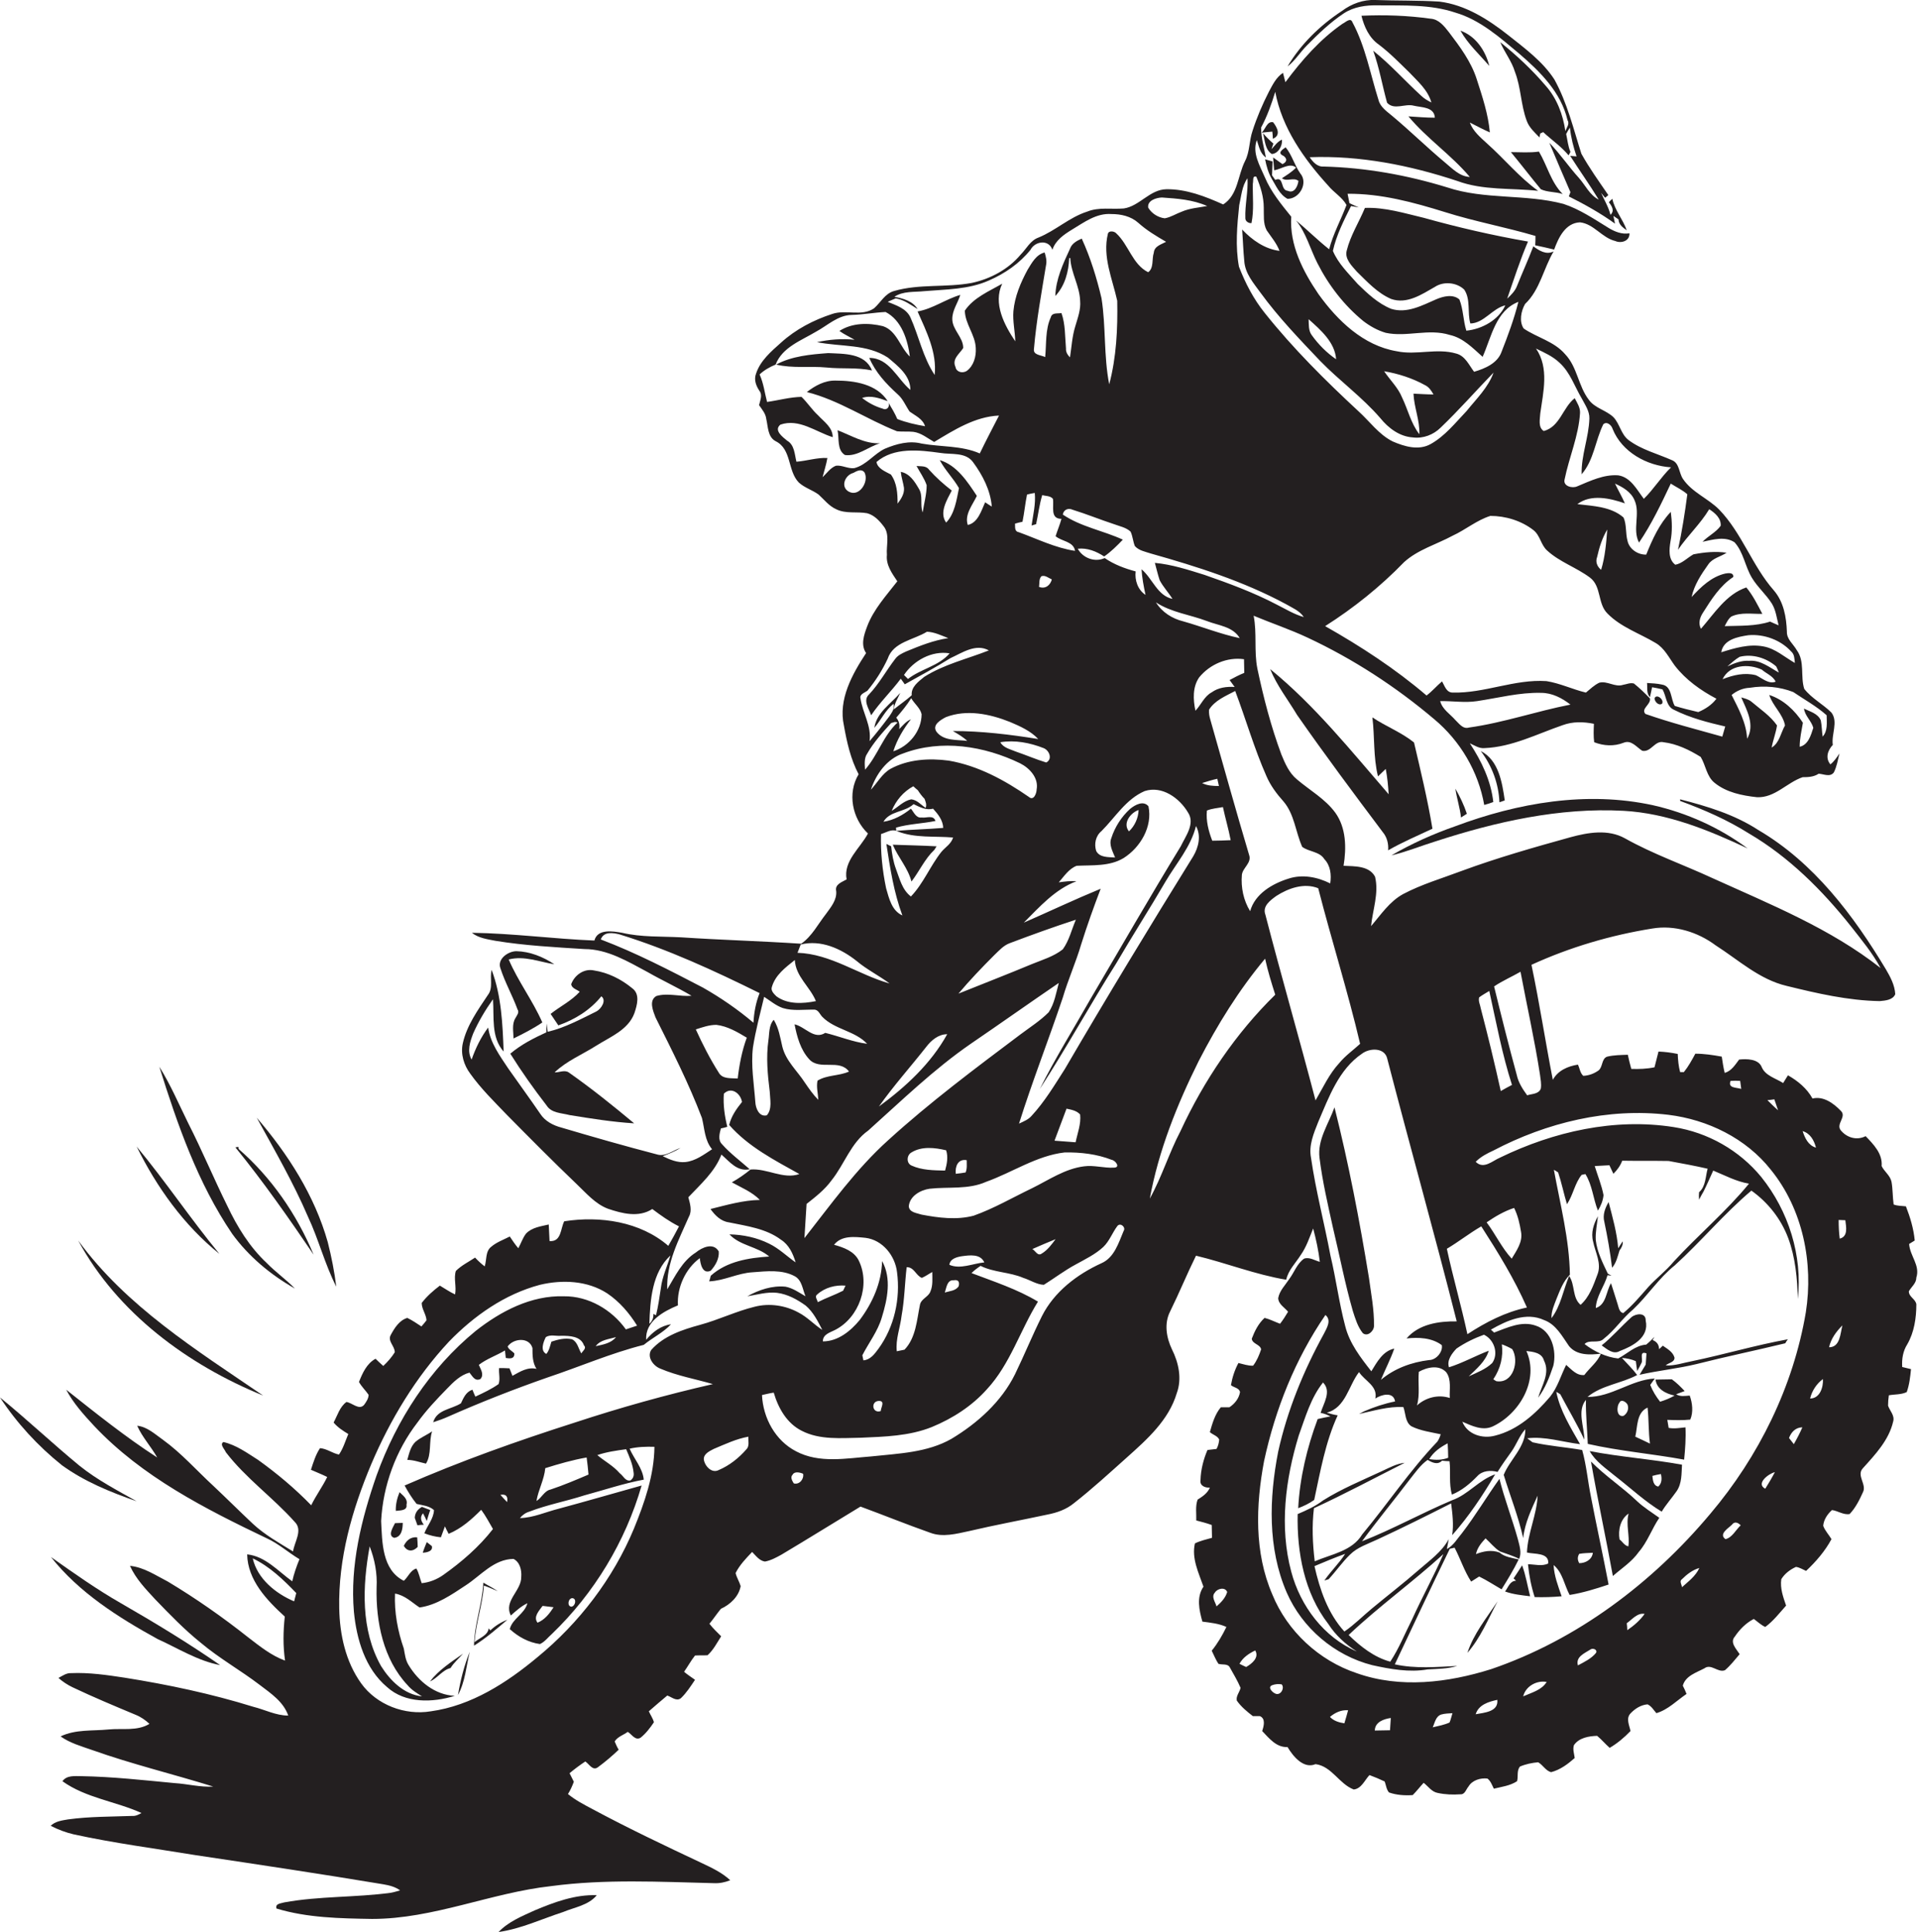 <?xml version="1.0" encoding="utf-8"?>
<!-- Generator: Adobe Illustrator 19.2.0, SVG Export Plug-In . SVG Version: 6.00 Build 0)  -->
<svg version="1.1" id="Layer_1" xmlns="http://www.w3.org/2000/svg" xmlns:xlink="http://www.w3.org/1999/xlink" x="0px" y="0px"
	 viewBox="0 0 719 723.9" enable-background="new 0 0 719 723.9" xml:space="preserve">
<g>
	<path fill="#231F20" d="M489.6,17.1c4.3-4.4,8.8-8.7,13.9-12.1c3.8-2.5,8.4-3.1,12.8-3c9.7,0.1,19.6-0.4,28.9,2.7
		c9.3,2.7,16.7,9.3,24,15.4c7.8,6.7,15.7,14.5,18.1,24.9c0.9,1.4-0.3,2.8-0.8,4.1c-0.9-6.2-3.2-12.3-7.4-17
		c-5.1-6-10.9-11.4-17-16.3c1.6,3.8,4.3,7.1,5.5,11.1c2.3,5.9,2.2,12.4,4.4,18.3c0.9,2.6,3,4.4,4.8,6.3c0.1-0.4,0.2-1.2,0.3-1.5
		l1.1-0.5c3.1,2.9,6.8,5.4,9.5,8.7c0.2-0.4,0.5-0.8,0.7-1.3c-0.9-2.1-1.1-4.4-1.6-6.7c0.4-0.8,0.9-1.6,1.4-2.4
		c0.4,3.7,1.3,7.3,2.5,10.8c-0.6,0-1.8-0.2-2.4-0.2c3.5,5.5,7.3,10.8,10.7,16.4c-3.4-1.7-5-5.4-7.4-8.1c-3.9-4.3-7.1-9.1-11.1-13.2
		c2.6,6.2,5.2,12.3,7.9,18.5c-0.2,0.4-0.4,1.2-0.6,1.6c6,3,11.9,6.3,17.3,10.2l-0.6-2.9c0.5,0.3,1.4,1,1.9,1.3
		c0.1,2,1.7,3.1,3.1,4.1c-1.4-4.1-4.5-7.5-5.4-11.8c-0.5,0.4-0.9,0.8-1.3,1.3c1.2,1.5,2.2,3.2,0.6,4.7c-0.7-2.9-2.3-5.5-3.5-8.2
		l1.5,1.8c0.4-0.3,0.8-0.7,1.2-1c-3.5-5.1-7.1-10.1-10.1-15.5c-3-9.4-5.3-19.1-10.1-27.8c-4.4-6.8-11.1-11.7-17.4-16.7
		C557.5,7.2,549,1.8,539.3,0.6c-8-0.5-16-0.3-24-0.6c-4.5-0.2-8.9,1.4-12.5,4.1c-8.2,5.4-15.4,12.4-20.4,20.8
		C485.2,22.8,487.1,19.6,489.6,17.1z"/>
	<path fill="#231F20" d="M715.3,466.1c0.5-0.3,1.6-1,2.1-1.3c-0.4-4.4-1.7-8.7-3.3-12.8c-1.5-0.2-3.1-0.1-4.6-0.7
		c-0.4-2.8-0.3-5.7-0.8-8.5c-0.5-2.4-2.7-3.8-3.7-5.9c0.4-4.6-3-8.1-6-11.2c-3.3,1.7-7.1,0.6-9.4-2.3c-1.7-2.4,2.4-5,0.1-7.2
		c-2.7-2.8-6.5-5.6-10.6-4.6c-2.1-3.8-5.5-6.6-9.2-8.7c-0.5,0.7-1.3,2.2-1.8,2.9c-2.8-1.8-6.6-2.7-8-5.9c-1.2-3.2-5.7-3.2-8.5-2.9
		c-1.5,2-2.9,4.3-5.4,5c-0.5-2-0.8-4.1-1.1-6.1c-3.3-0.6-6.6-1.1-9.9-1.1c-1.3,2.4-2.6,4.8-4.3,6.9c-0.4,0-1.1,0-1.4,0
		c-0.6-2.2-0.8-4.5-0.9-6.8c-2.4-0.5-4.8-0.8-7.2-0.9c-0.5,2-1,3.9-1.5,5.9c-2.9,0.6-5.8,0.7-8.7,0.6c-0.5-1.7-0.9-3.5-1.3-5.3
		c-2.6,0.1-5.2,0.1-7.7,0.7c-2.2,0.7-1.6,3.9-3.3,5.2c-1.7,1.2-3.6,1.9-5.7,2c-1.2-1.1-1.3-2.8-2-4.2c-3.8,0.6-7.5,2.2-9.4,5.7
		c-2.8-14.4-5-28.8-8-43.1c14.4-6.6,29.7-11.1,45.3-13.6c8.3-1.4,17,1.3,23.7,6.3c8.6,5.5,16.4,12.8,26.6,15.2
		c11.4,2.8,23,5.5,34.9,5.7c2.1-0.2,4.9-0.4,5.8-2.6c-0.2-3.4-1.8-6.4-3.5-9.3c-12.2-20.3-27-40-47.8-52.2
		c-8.9-5.8-19.1-8.9-29.3-11.5l0,0.6c9,3.3,17.7,7.1,25.8,12.2c15,8.8,27.5,21.3,38.3,34.9c3.9,5,8,9.9,11,15.5
		c-18.8-14.8-41.2-23.8-62.8-33.6c-11-5.1-22.5-9.1-33-15c-6.3-3.5-13.8-2.2-20.4-0.4c-13.7,3.8-27.4,7.7-40.7,12.6
		c-7.4,2.8-15,5-22,8.7c-5.1,2.8-8.3,7.7-12,12c0.6-6.1,3-12.3,1.5-18.5c-2.2-4.2-7.8-3.9-11.8-4.1c1.1-6.7,1-14.2-3.1-19.9
		c-3.8-5.2-9.6-8.4-14.4-12.5c-2.9-2.4-4.4-5.9-5.8-9.3c-3.9-10.5-6.7-21.3-9-32.2c-1.3-6.5-0.1-13.3-1.4-19.8
		c6.7,2.8,13.6,5.1,20.2,8.2c17.1,8,33.1,18.4,47.5,30.6c9.7,8.1,16.5,19.6,18.7,32.1c1.2-0.3,2.3-0.7,3.4-1.1
		c-0.9-8-4.4-15.3-8.8-22c1.8,0.8,3.5,2,5.5,1.8c10.3-0.4,19.7-5.3,29.3-8.6c3.8-1.4,7.8-1.3,11.7-0.5c-0.1,2.3-0.2,4.6,0.1,6.9
		c3.6,1.4,7.4,1.6,11,0.2c2.9-1.2,4.8,1.6,7,3c3.3,0.7,4.7-4,8-3.2c5,0.6,9.7,2.9,13.9,5.5c1.9,3.1,2.2,7.3,5.2,9.7
		c4.4,3.6,10.3,4.8,15.9,5.4c6.7,0.3,11.2-5.5,17.1-7.5c2.1,0,4.2-0.1,6-1.3c1.9,0.1,4.3,1.4,5.7-0.5c1.1-2.2,1.5-4.7,2.1-7.1
		c-1,1.5-2,3-3.4,4.1c-2-2.4-1-5.3,0.9-7.3c-0.6-4,2.1-8.6-0.5-12.1c-3.2-3.2-7.4-5.3-10.2-8.9c-1.5-4.7,0.3-10.3-2.8-14.5
		c-1.3-2.3-3.8-4.1-3.7-6.9c-0.2-5.5-1.2-11.2-4.9-15.5c-8.1-9.2-11.9-21.4-20.5-30.3c-4.2-4.2-10.1-6.4-13.5-11.4
		c-1.6-2.3-1.3-6-4.2-7.1c-5.4-2.4-11.4-3.9-16.2-7.5c-2.8-2.1-3.3-6-5.6-8.5c-2.7-2.7-7-3.4-9.3-6.6c-4-5.2-4.3-12.3-8.9-17.1
		c-4.1-4.8-10.5-6.2-15.5-9.6c-1.8-2.6-1-6.6,0.5-9.2c5.6-5.3,6.9-13.3,10.7-19.7c-2.8,1.4-5.4-0.3-7.6-1.9c-1.9,5-4.1,9.8-6.1,14.8
		c-0.7,1.9-2.2,3.4-3.7,4.8c2.5-7.2,4.8-14.4,7.8-21.4c-13.2-2.3-26.2-5.3-39.1-8.9c-7.2-1.7-14.5-4-22-3.7
		c-2.2,5.3-5.4,10.3-6.8,15.9c-0.9,3.2,1.9,5.8,3.8,8c3.9,3.8,7.7,8,12.8,10.2c5.9,2.1,11.5-1.7,16.4-4.5c3.3-2.2,8.2-1.7,11,1
		c2.5,3.7,1.1,8.6,2.3,12.7c5.1-0.1,8.3-5.7,13.1-6.8c-2.5,5.5-8.7,8.9-14.6,9.5c-1.2-3.8-1.1-7.9-2.6-11.7c-2.4-2.1-6-1.2-8.6-0.1
		c-5.3,2.3-11.1,5.5-17,3.6c-4.9-2-8.8-5.7-12.5-9.3c-3.4-3.9-7.3-7.6-9.3-12.4c1.3-5.9,4.1-11.4,6.8-16.8c1,0.2,1.9,0.3,2.9,0.5
		c-1.2-0.5-2.4-1-3.5-1.6c-0.2-0.9-0.5-2.7-0.7-3.5c12.6-0.1,24.7,3.2,36.6,6.9c11.1,3.5,22.6,5.6,33.8,8.9c0,1.2,0,2.3-0.1,3.5
		c2.3,0.5,4.7,1,7.1,1.6c1.6-4.4,4.2-10,9.7-10.2c5.2,0.6,8.2,5.8,13.2,7c2.2,1,5.5,0,5.3-2.9c-2.8,0.5-5.5-0.6-7.8-2
		c-5.4-3.3-10.8-7-16.9-9c-14.3-3.8-29.5-1.5-43.6-6.2c-15-4.6-30.5-7.4-46.2-7.8c-2.4,0.2-4.1-1.7-5.3-3.5
		c18.8-0.7,37.5,3,55.3,8.9c9.7,3.6,20.2,2.6,30.3,3.7c-7.1-5.1-12.6-11.9-19.1-17.7c-2.5-2.3-5.3-4.6-6.5-7.9
		c2.5,1.3,5,2.6,7.5,3.7c-0.6-6.8-2.8-13.4-4.9-19.9c-2.1-6.6-6.3-12.2-10.4-17.6c-1.8-2.3-3.8-4.9-6.9-5.1
		c-8.6-1.2-17.3-1.5-25.9-1.1c1,4.1,2.9,8.3,6.5,10.8c4.1,3.1,7.7,6.8,11.4,10.4c3.2,3.4,7,6.6,8.3,11.3c-1.4-0.7-2.8-1.5-3.9-2.6
		c-6-5.5-11.5-11.7-17.9-16.8c2.3,6.4,3.4,13,5.2,19.5c2.7,2.9,6.7,0.2,10,1.1c2.9,0.7,7.7,0.4,7.9,4.5c-3.3,0-6.6-0.3-9.9-0.5
		c6.9,8.3,16,14.4,23,22.7c-3.9-0.2-6.6-3.2-9.4-5.5c-6.7-5.6-12.9-11.7-19.6-17.3c-2-1.7-4.5-3.3-5.2-6c-3.1-9.8-4.9-20.1-9.8-29.2
		c-0.7-1.9-2.6,0.1-3.7,0.6c-8.4,5.8-15.3,13.7-21.4,21.9c-0.2-0.9-0.7-2.6-0.9-3.5c-2.6,1.7-3.9,4.5-5.3,7.1
		c-2.4,4.7-4.5,9.6-6.1,14.6c-1.3,3.7-1,7.8-2.8,11.3c-2.8,5.5-2.6,12.7-8.2,16.3c-6.7-3-13.8-5.8-21.3-5.7
		c-6.2,0.1-10,6.3-15.9,7.2c-4.6,0.4-9.4-0.6-13.8,1.2c-6.6,2.1-11.8,7.1-18.2,9.7c-3.1,1.1-4.5,4.2-6.7,6.4
		c-4.6,5.5-11.3,9.1-18.3,10.6c-9.6,1.8-19.6,0.3-29,3c-3.5,0.9-5.1,4.3-7.6,6.5c-4.6,3.2-10.5,0.4-15.6,2.1
		c-7.1,2.3-13.8,5.8-19.3,10.8c-3.7,3.3-7.7,6.7-9.3,11.5c-0.9,2.3-0.1,4.5,1.2,6.5c1.3,1.6,0.3,3.6-0.1,5.4
		c1.1,1.6,2.5,3.2,2.7,5.2c0.7,2.9,0.5,6.7,3.5,8.3c6.1,3,4.4,11.1,8.7,15.5c2.2,2,5.1,2.8,7.4,4.5c2.1,1.9,3.9,4.3,6.6,5.5
		c3.6,1.8,7.8,0.8,11.6,1.5c2.6,0.7,4.5,2.7,6.1,4.8c2.5,3,1,7.2,1.3,10.8c-0.4,3.8,1.9,6.9,3.9,9.9c-4.1,5.3-8.9,10.5-11.3,16.9
		c-1.2,3.2-2.5,6.9-0.4,10c-5.2,7.9-10.5,17.4-8.3,27.2c1.1,6.2,2.5,12.5,5.5,18.2c-4.3,7.1-2.4,16.6,3.5,22.2
		c-2.9,5.5-9.3,10.3-8,17.2c-1.7,1-4.5,1.8-3.9,4.4c0.3,3.3-2,6-3.8,8.5c-3,3.8-5.2,8.3-9.3,11.2c-15-1-30-1.4-45-2.4
		c-7.4-0.4-14.9,0-22.1-1.7c-3.5-0.6-9.2-1.6-10.4,2.9c-15.3-0.6-30.5-2.7-45.9-2.9c2.5,2,5.8,2.4,8.8,3c11,1.8,22.3,2.4,33.4,3.1
		c8.6,0,16.3,4.7,23.6,8.6c5.4,3.1,11.1,5.7,16.5,8.9c-4.4,0.4-8.9-1.2-13.2,0.1c-2.9,1.7-1.2,5.6-0.3,8
		c6.2,12.4,12.5,24.8,17.4,37.7c1,4,1,8.4,3.8,11.7c-3.1,2-6.2,4.4-10,4.8c-3,0.3-5.8-0.9-8.5-2.2c2.3-0.9,4.6-1.8,6.7-3.1
		c-2.9,0.9-5.7,3.5-9,2.4c-11.9-3.1-23.8-6.5-35.6-10c-3.1-0.8-6.2-2.4-8-5.2c-3.9-5.7-8-11.3-12-17c-3.1-4.7-6.7-9.5-7.5-15.3
		c-2.7,3.6-4.7,7.7-6.2,12c-1.8-3.1-0.6-6.7,0.6-9.8c2-4.5,4.5-8.7,7.4-12.8c0.5,6.6-0.8,14.2,4,19.6c-0.4-10.3-0.8-20.8-4.5-30.6
		c-0.8,3.1,0.7,6.7-1.4,9.4c-3.8,5.7-7.9,11.4-9.4,18.1c-0.9,4,0.4,8.2,2.8,11.4c4,5.6,8.9,10.4,13.7,15.4
		c8.6,8.7,17.2,17.4,26.1,25.9c3.6,3.4,7,7.5,11.8,9.3c5.3,1.8,11.5,3.4,16.6,0.1c3.2,2.4,6.4,4.7,10,6.5c-1.3,2.5-2.6,4.9-4,7.3
		c-10.5-9.1-25.6-11.3-39-9.2c-1.4,2.6-1,7.8-5.5,7.4c-0.1-2.1-0.2-4.2-0.3-6.2c-3,0.7-6.3,1.1-8.5,3.4c-1.3,1.7-1.9,3.7-2.9,5.5
		c-1.2-1.4-2.2-2.9-3.2-4.4c-2.3,1.2-4.9,2.1-6.9,3.8c-2.3,1.7-1.7,5-2.5,7.4c-1.3-1-2.5-2.1-3.6-3.3c-2.4,1.6-5.1,2.9-7.2,5
		c-0.9,2.8,0.3,5.9-0.3,8.8c-2-0.9-3.8-2.2-5.7-3.3c-2.5,1.9-4.9,4-6.8,6.5c0,2.3,1.7,4.3,1.8,6.5c-0.6,0.8-1.3,1.6-1.9,2.3
		c-1.7-1.1-3.4-2.3-5.3-3.2c-3,0.9-4.8,3.8-6.2,6.4c-1.3,2.3,1.6,4.2,1.5,6.5c-1.2,1.9-2.7,3.6-4.3,5.1c-1-0.9-2-1.8-2.9-2.7
		c-3.3,1.8-4.9,5.4-6.2,8.7c1,1.8,2.5,3.2,3.6,4.8c0,1.4-0.9,2.7-1.7,3.8c-1.9,2.1-4.4-0.8-6.6-1.1c-2.5,1.8-3.4,5.1-4.8,7.7
		c1.5,1.8,3.5,3.1,5.5,4.3c-1.1,2.6-1.9,5.4-3.5,7.7c-2.5-0.5-4.5-2.2-7.1-2.4c-1.6,2.4-2.5,5.3-3.4,8.1c2,0.9,4.1,1.7,6.1,2.7
		c-1.8,3.7-4.2,6.9-6,10.6c-6.1-6.3-12.8-11.9-19.9-17c-4.1-2.6-8.2-5.6-13-6.7c-1.5,0.9,0.5,2.7,0.9,3.8c7.5,9.8,17.7,17,25.8,26.1
		c3.2,3.1-0.1,7.5-0.6,11.1c-5.2-3.2-10.6-6.2-15.1-10.4c-5-4.7-9.8-9.5-14.8-14.2c-6.3-5.8-11.9-12.2-18.8-17.2
		c-3-2.1-5.9-4.9-9.7-5.3c1.9,4.3,5.2,7.8,7.5,11.9c-11.9-7.7-23-16.6-34.1-25.4c2.7,5.1,6.6,9.4,10.5,13.6
		c17.9,19,41.5,31,64.7,42.1c4.4,2,8,5.3,12.2,7.8c-1.1,2.7-2.1,5.5-2.7,8.3c-5.3-3.8-10.1-9.4-16.9-10.1
		c0.2,9.7,7.4,17.2,14.1,23.3c-0.6,5.5-0.7,11,0.1,16.5c-5.2-1.9-9.5-5.4-13.8-8.7c-9.6-7.6-19.6-14.6-30.1-20.9
		c-4.5-2.3-9-5.4-14.2-5.9c2.2,4.9,5.9,8.7,9.5,12.6c5.4,5.6,10.9,11.3,17,16.2c7,5.9,14.9,10.3,22.1,15.8
		c4.2,3.2,8.9,6.3,10.7,11.5c-4.6,0-8.7-2.2-13.1-3.3c-15.8-4.9-31.9-8.3-48.2-10.9c-6.6-1-13.3-2-20.1-1.7c-1.7-0.1-3.2,1-4.7,1.8
		c1.6,1.4,3.4,2.6,5.3,3.5c7.8,3.7,15.7,7,23.6,10.3c2,0.8,3.7,2,5.2,3.4c-4.6,2.8-10.2,1.6-15.3,2.1c-6,0.6-12.4-0.1-18,2.6
		c3.5,2.5,7.8,3.7,11.8,5.1c14.9,5.3,30.3,9,45.4,13.7c-4.9,0.3-9.6-1-14.5-1.3c-11.6-1.1-23.2-2.4-34.9-2.6c-2.5,0-5.5-0.4-7.1,1.9
		c8.8,6.3,19.9,7.5,29.6,11.9c-1,0.6-2.2,1.2-3.4,1.1c-8,0.3-16.1,0.2-24.1,1.3c-2.3,0.4-4.8,0.7-6.5,2.4c2.7,1.4,5.6,2.5,8.6,3.2
		c15.1,3.3,30.5,5.3,45.7,7.8c23.4,3.5,46.8,7,70.2,10.9c2.3,0.4,4.5,0.9,6.4,2.3c-1.1,0.3-2.3,0.7-3.5,0.9
		c-13.3,1.8-26.7,1.2-39.9,3.6c-1.2,0.4-3.5,0.4-2.9,2.3c11.5,3.5,23.9,3.7,35.8,3.9c23,0,44.5-9.8,67.1-12.3
		c20.2-2.7,40.7-1.6,61-1.1c2.1,0.1,4.1-0.3,6.1-1.1c-3.1-2.9-7-4.7-10.8-6.5c-13.8-6.5-27.5-13-40.9-20.2c-3.2-1.7-6.3-3.3-9.1-5.6
		c0.9-1.4,1.6-3,2.2-4.6c-0.5-1.1-1.1-2.1-1.6-3.2c1.9-1.6,3.8-3,5.9-4.4c1.5,1,2.8,3.7,4.8,2.1c2.7-2,5.3-4.2,7.7-6.5
		c-0.6-1-1.1-2.1-1.5-3.1c1.1-1.8,3.3-2.4,4.9-3.6c1.5,0.9,2.8,3.4,4.8,2.2c2-1.6,3.6-3.7,5-5.8c-0.4-1.5-1.3-2.7-1.9-4.1
		c2.3-2,4.6-4,6.9-5.9c1.6,0.5,3.4,2.3,5.1,1c2.1-2,3.7-4.5,5.3-6.9c-1.4-1-2.8-1.9-4.1-3c1.4-2,2.6-4.2,4.1-6.1
		c1.5-0.1,3.1,0,4.7-0.1c2.2-2,3.5-4.6,5.1-7.1c-1.5-1.5-3.1-3-4.4-4.7c1.5-1.8,2.8-3.8,4.3-5.6c3.5-1.6,6.7-4.6,7.4-8.5
		c-0.5-1.7-1.5-3.2-1.9-4.9c1.5-3,3.9-5.5,6.2-7.9c1.4,1.4,2.7,3.3,4.8,3.6c2.2-0.4,4.2-1.5,6.2-2.6c9.9-5.9,19.7-12,29.6-18
		c8.7,3.2,17.3,6.7,26.1,9.8c4.7,1.8,9.8,0.4,14.5-0.6c9.8-2.3,19.6-4.1,29.4-6.2c3.6-0.7,7.1-1.9,10-4.3
		c6.9-5.4,13.3-11.3,19.8-17.1c7.6-6.8,15.7-14,18.7-24.1c2-5.4,0.7-11.4-1.8-16.4c-2.1-4.4-3-9.7-0.7-14.2c3.4-6.9,6.3-14,9.7-20.9
		c11.3,2.7,22.3,7.1,33.8,9c0.8-3.6,3.5-6.2,5.4-9.2c2.2-3.1,3.3-6.6,4.7-10c1.1,4.1,2,8.3,2.5,12.5c-1.9-0.5-3.9-1.9-5.9-1.2
		c-2.7,1.9-3.7,5.2-5.6,7.7c-1.5,2.3-3.6,4.3-4.1,7.1c0.1,2.3,2.4,3.5,3.7,5.1c-0.9,1.5-1.9,3.1-3,4.5c-1.9-0.7-3.8-1.7-5.8-2.2
		c-2.3,2.1-3.7,4.9-4.8,7.8c0.2,2,3.2,2.1,3.5,4c-0.7,2.1-1.6,4.3-3,6.1c-1.9,0.1-3.7-0.6-5.5-1c-1.4,2.6-2.3,5.4-2.8,8.3
		c1,0.9,3.1,1,3.4,2.6c-0.4,2.4-2,4.4-4,5.7c-0.8,0-2.4,0-3.2,0c-2.2,2.6-3.2,6.1-4.1,9.3c1.1,1,2.9,1.4,3.5,2.8
		c-0.1,1.2-0.4,2.4-1,3.5c-1.1,0.1-2.3,0.3-3.4,0.4c-1.5,3.5-2.5,7.4-2.6,11.2c-0.4,2.2,1.7,3,3.5,2.9c-0.9,2.1-2.7,3.3-4.6,4.5
		c-0.9,2.5-0.4,5.3-0.5,7.8c1.9,0.5,3.9,1,5.8,1.7c0,1.6,0.1,3.2,0.1,4.8c-2.1,0.6-4.4,1.1-6.4,2.1c-1.3,5.6,1.4,11,3.2,16.2
		c-2.7,4-1.6,8.8-0.4,13.1c3,0.4,6.2,0.7,9,2c-1.5,3.1-3.3,6.2-5.5,8.9c0.8,1.6,1.5,3.4,2.5,4.9c1.4,0.5,3.5-0.2,4.3,1.4
		c1.4,2.5,2.9,5,4,7.6c-0.3,1.6-1.8,3.1-1.4,4.8c1.6,2.3,3.8,4.1,6,5.8c0.7,0,2,0,2.6,0c2.3,0.9,1.5,3.8,0.9,5.6
		c2.6,2.7,5.3,6.2,9.5,6c2.1,3.5,6,8.3,10.5,6.4c6.1,0.8,8.8,7.4,14.3,9.5c2.9-0.3,4.1-3.5,5.9-5.4c1.9,0.7,3.8,1.5,5.7,2.4
		c0.5,1.3,0.6,2.9,1.6,4.1c2.8,1,5.9,1.2,8.9,1c1.5-1.5,2.7-3.1,4.1-4.6c1.7,1.3,3,3.4,5.3,3.8c2.8,0.6,5.6,0.7,8.5,0.5
		c1.7,0.1,2.1-1.9,3-2.9c1.4-2.4,4.5-3.3,7.1-3c1.2,0.9,1.7,2.4,2.4,3.8c2.9-0.7,6.1-1.1,8.7-2.8c0.5-1.8-0.2-4,1.1-5.5
		c2.1-0.9,4.5-1.4,6.8-1.6c1.8,1,2.9,3.3,4.9,3.7c3.4-0.9,6.2-3,8.8-5.3c-0.2-1.6-0.8-3.2-0.3-4.8c1.9-2.8,5.6-3.4,8.7-3.5
		c1.7,1.4,3.1,3.1,4.7,4.5c2.9-1.7,5.5-3.9,7.8-6.3c-0.4-2.1-1.8-4.7,0-6.6c1.7-1.8,3.9-3.2,6.4-3.4c1.5,0.7,2.3,2.2,3.3,3.3
		c4.4-1.3,7.6-4.7,11.3-7.2c-0.3-0.8-1-2.4-1.4-3.1c1-3.7,5.1-4.9,8.1-6.5c2.5-1.9,5.1,1.8,7.7,0.7c2.1-1.8,3.7-3.9,5.5-6
		c-1.2-1.9-3.8-4.4-1.8-6.6c1.8-2.7,4.2-5.1,7.1-6.6c1.4,1,2.7,2.3,4.3,3c3-2.2,5.3-5.2,7.8-8c-1.1-3.2-2.3-6.5-1.8-9.9
		c1.3-2.1,3.3-3.6,5.5-4.6c1.4,0.2,2.6,1,3.8,1.5c3.7-3.5,7.1-7.4,9.5-11.9c-1-1.7-2.4-3.1-3.1-5c0.2-2.3,1.6-4.4,3.3-5.9
		c2.2,0.3,4.3,1.9,6.6,1.5c2.2-2.3,3.7-5.3,5-8.2c1.5-2.9-2.6-6.3,0-9c4.6-5.1,9.7-10.5,11.3-17.4c0.7-2.3-1.2-4-1.9-6
		c0-1.3,0.1-2.6,0.3-3.9c2.2-0.4,4.6-0.2,6.7-1.2c1-2.8,1.3-5.7,1.6-8.6c-0.8-0.2-2.4-0.6-3.3-0.8c-0.2-3,0.3-6,1.9-8.5
		c2.6-4.5,3.4-9.9,3.4-15c-0.3-2-2.9-2.8-2.8-4.9c1-1.7,2.8-3,2.8-5.1C719.5,474.1,715.6,470.6,715.3,466.1z M110.2,600
		c-6.9-2.9-13.8-8.5-15.5-16.1c6.3,3,11.5,8,16.3,13C110.8,597.7,110.4,599.2,110.2,600z M455.8,601.9c-0.4-1.6-2.1-3.6-0.6-5.2
		c0.9-1.5,3.8-2.2,4.6-0.2C459.1,598.8,457.5,600.4,455.8,601.9z M664.8,411.9c0.5,1.4,0.9,2.7,1.4,4.1c-1.4-1.2-2.7-2.5-4-3.8
		C662.8,412.2,664.1,412,664.8,411.9z M648.4,405c1.2-0.1,2.4-0.1,3.6,0c0.1,0.8,0.3,2.3,0.4,3C650.6,407.4,647.3,407.8,648.4,405z
		 M569.7,364.1c2.4,12.8,5.3,25.6,7.3,38.6c0.2,1.7,0.6,3.4,0.3,5.2c-0.8,2.1-3.4,1.9-5.1,2.5c-1.7-2.3-3.3-4.8-3.9-7.6
		c-3-11-5.8-22.1-8.5-33.2C562.9,367.5,566.4,366,569.7,364.1z M554.2,373.7c1.2-0.9,2.5-1.6,3.8-2.4c2.6,11.8,4.8,23.7,8.5,35.2
		c-1.4,0.7-2.8,1.5-4.2,2.3c-2.3-10.4-4.8-20.7-7.5-31C554.6,376.5,553.8,375.1,554.2,373.7z M555,459.5
		c6.3,9.8,12.4,19.7,17.1,30.4c-8.1,1.7-15.4,5.5-22.3,10c-2.3-10.7-5.4-21.3-7.7-32C546.5,465.3,550.5,462.1,555,459.5z M557,458
		c3.2-2.2,6.6-4.2,10.3-5.4c1.4,2.8,2.1,5.9,2.6,9c0.7,3.7-1.7,7-3.5,10C562.7,467.6,560.3,462.4,557,458z M582.2,438.3
		c0.4,0.2,1.2,0.7,1.6,1c1.3,3.9,2.1,7.9,3.3,11.9c2.3-3.4,2.9-7.8,5.5-11c0.4-0.1,1.1-0.2,1.4-0.3c2.6,4.1,2.9,9.2,4.7,13.7
		c1.1-1.8,1.9-3.7,2.1-5.8c-0.7-3.7-2.2-7.3-3.3-10.9c1.8-0.1,3.7-0.2,5.5-0.3c0.5,1.1,1,2.2,1.5,3.2c1.4-1.4,2.6-3,3.3-4.9
		c5.8,0.1,11.6,0,17.4,0.1c4.9,0.9,9.8,1.8,14.6,2.9c-0.8,2.9-0.7,6.7-3.2,8.8c-0.1,0.9-0.1,1.8,0,2.8c0.5-1,1.1-2.1,1.7-3.1
		c1.3-2.6,2.4-5.2,3.6-7.8c4.4,1.8,8.6,4.1,13.4,4.9c-8.6,10.5-19,19.2-28.2,29.2c-2.9,3.5-6.5,6.2-9.5,9.5c-3,3.4-5.9,6.9-9.4,9.8
		c-1.5-0.3-1.7-2.1-2.1-3.3c-0.8-2.7-1.7-5.3-2.5-7.9c-1.9,3.1-1.7,8-5.7,9.3c0.2-4.5,3.2-8.1,4.4-12.3c0.5,0.1,1,0.1,1.5,0.2
		c-0.4-0.2-1.1-0.6-1.4-0.8c-1.9-4-4-8.1-4.5-12.5c-0.2-3,0.5-6,0.8-9c-1.6,2.9-2.7,6.2-1.8,9.5c0.8,4.1,3.3,8.2,1.6,12.4
		c-1.5,4-3,8.4-6.3,11.3c-3.2-2.7-2-7.6-4.3-10.8c-2.2,5.3-3.1,11.2-6.6,15.8c-0.1-2.6,1-4.9,1.9-7.3c1.3-3.2,2.5-6.5,5-9
		C588,464.4,584.6,451.4,582.2,438.3z M587.9,504.4c2.9,3.5,7.8,3.3,11.9,2.8c-1.2,3.1-4.2,5.3-6.2,8c-2.9,0.3-4.8-2.1-6.8-3.8
		c-2,4-3.2,8.4-6,11.9c-5.5,6.5-12.2,12.5-20.6,14.6c-4.7,1.3-10.4-0.4-12.3-5.2c3.5,1.5,7.5,3.5,11.3,1.8
		c10.1-4.7,17.6-17.4,12.7-28.3c2.5,0.3,5.8,0.6,6.6,3.6c2.4,4.7-0.9,9.4-2.2,13.9c2.7-3.6,4.3-7.8,5.7-12c1.3-5.6-0.6-13.1-6.6-15
		c-5.3-1.9-10.7,0.8-15.6,2.6c-0.3-0.3-0.9-0.8-1.2-1.1c5.9-3.4,13.2-6.7,19.9-3.6C583,496.2,585.3,500.7,587.9,504.4z M543.2,523.8
		c-4.3-1.4-9-0.2-12.3,2.8c1.2-4.1,0.3-8.4,0.7-12.6c3-1.7,7.6-2.8,10.3,0.2C543.9,517,543,520.6,543.2,523.8z M517.8,551.2
		c-7.5,3.5-15.1,6.6-22.1,11c-2.9,2.2-6.2,3.7-9.5,5.1c-0.3,14.4,2.5,29.6,11.5,41.2c2.7,4.2,6.4,7.6,10.7,10.3
		c-12.4-5.3-21.2-17.1-24.6-29.9c-4.5-16.8-2.2-34.6,2.8-51c2.5-6.9,4.5-14.1,9.1-19.9c3.3,3.3,0.2,7.8-0.9,11.4
		c1.3,0.2,2.5,0.7,3.7,1.3c-1.6,0.3-3.2,0.6-4.8,1c-4,10.7-6.7,22-7.3,33.4c2.1-0.8,4.2-1.8,6-3.1c2.3-10.7,4.2-21.7,8.8-31.7
		c-1.4-0.2-2.8-0.6-4.1-1c7.1-1.8,8.2-10.2,12.1-15.2c2.1,3.3,7.1,5.2,6.1,9.9c2.3-1.5,6.8-2.7,7.4,1.1c-4,0.8-7.9,2.1-11.6,3.7
		c-0.5,0.3-1.4,0.7-1.9,1c5.5-1.2,11-2.9,16.6-2.6c0.9,2.3,0.6,5.6,3,7.2c3.4,1.7,7.3,2.2,11,3c-0.3,1-0.7,2-1.3,2.8
		c-10.3,10.8-18.6,23.3-28.1,34.7c-3.8,6.3-11.5,7.4-17.8,10.1c-0.8-6.6-1.1-13.3-0.3-19.9c11.5-5.3,22.7-11.3,34-17
		C523.3,548.4,520.6,549.9,517.8,551.2z M505.3,612.6c11.3-10.7,24-19.8,35.5-30.3c-3.6,8.3-8,16.2-11.7,24.4
		c-2.7,5.3-4.9,10.9-8.2,15.9C514.9,621,509.7,616.9,505.3,612.6z M542.4,540.8c0.1,1.8,0.2,3.6,0.2,5.4c-2.3,0.9-4.7,0.9-7.1,0.5
		C537.1,544,539.7,542.2,542.4,540.8z M542.9,512.3c-0.9-2.6,1.1-5.2,2.8-7c3.2-2.2,6.7-3.9,10.3-5.2c3.8,1.8,5.6,7,3.1,10.6
		c-2.5,2.4-5.8,3.6-8.8,5c2.9-2.8,6.3-5.6,7.5-9.6C552.8,508,548,510.7,542.9,512.3z M562.7,503.7c1.4,0.5,2.7,1.1,3.9,1.8
		c2.7,4.4,0.4,13.1-6,12c-0.3-0.2-0.8-0.5-1.1-0.7C562.2,512.8,563.3,508.3,562.7,503.7z M474.5,290.8c1.5,3.5,3.8,6.6,6.4,9.5
		c4.1,4.8,4.5,11.4,7,17c2.5,1.9,6.5,1.7,8.3,4.6c2.3,2.4,2.7,5.9,2.2,9.1c-4.8-2.4-10.4-3.5-15.6-1.8c-6.1,1.9-12.6,5.7-14.4,12.2
		c-2.5-4-3.5-8.9-3.1-13.6c0.3-2.7,3.8-4.5,2.7-7.5c-5-16.8-9.7-33.7-14.5-50.6c-0.4-1.3-0.6-2.5-0.5-3.8c2.2-3.5,6.2-5.1,9.8-7
		C466.8,269.5,469.9,280.4,474.5,290.8z M449.3,253.8c4-4.9,10.5-7.7,16.8-6.8c0,1.7,0.1,3.4,0.1,5.1c-1.9,0.8-3.7,1.7-5.5,2.7
		c0.6,0.9,1.3,1.7,1.9,2.6c-3-0.2-6.1,0.2-8.6,2c-2.8,1.5-4,4.7-6.1,6.9C447,262.1,446.8,257.4,449.3,253.8z M443.3,232.8
		c-4.1-1-7.9-3.4-10.2-7.1c5.8,3.8,12.8,4.6,19.1,7c4.3,1.7,9.7,2,12.3,6.4C457.3,237.6,450.4,234.8,443.3,232.8z M456.1,291.8
		c0.2,0.9,0.4,1.8,0.6,2.7c-2.2,0-4.4-0.1-6.3-1.1C452.3,292.8,454.2,292.2,456.1,291.8z M452.2,303.7c1.9-0.8,4-0.9,6-1.3
		c0.9,4.2,2.1,8.2,2.9,12.4c-2.3,0.1-4.6,0.2-6.9,0.2C452.8,311.4,451.8,307.5,452.2,303.7z M550.4,272.6c-2.3,0.7-3.7-1.5-5.1-2.8
		c-2-2.3-4.9-4-5.7-7.1c4.6-0.1,9.2,0.7,13.8,0c8-1.2,15.9-3.3,24-3.1c4.1,0,7.8,1.9,11,4.4C575.6,266.5,563.3,270.8,550.4,272.6z
		 M684.4,268c0,2.7,0.5,5.8-1.5,8c-0.3-2-0.3-4.1-0.7-6.1c-1.1-2.6-4.1-3.3-6.3-4.4c0.4,2.8,2.8,4.6,3.5,7.2
		c-0.9,2.8-1.9,6.4-5.1,7.1c0-3.1,0.7-6,1.2-9c-3-4.6-7.3-8.7-12.6-10.4c1.3,4.1,5.1,7.1,5.9,11.4c-1.6,2.8-2.1,6.6-5,8.3
		c0.5-2.8,1.6-5.5,2-8.3c-2.5-3.6-6.3-6.1-9.6-8.9c-1.1-0.9-2.5-1.2-3.8-1.6c2.1,4.8,5.2,10.3,2.2,15.5c-0.3-6-3.2-11.2-5.8-16.4
		c1.9-1.6,4.3-2.6,6.8-2.7c5.5-0.9,11.2-0.4,16.3,1.6C676,262.1,680.6,264.6,684.4,268z M660.1,250.9c1.7,1.5,4.1,2.3,5.2,4.5
		c-2.6,1.1-5.2-1.4-7.4-2.4c-4.2-1.1-8.5-0.1-12.5,1.5C648,249,655.1,248.6,660.1,250.9z M647.2,249.7c1.5-1.3,2.9-2.6,4.6-3.6
		c4.8-1.2,10,0.4,13.7,3.6c0.3,0.6,0.8,1.7,1,2.3c-3.5-1.9-6.9-4.8-11.2-4.4C652.5,247.4,649.8,248.5,647.2,249.7z M671.1,244.1
		c1.3,1.1,1.2,2.8,1.4,4.3c-3.9-2.2-7.3-5.4-11.8-6.2c-5.4-1-10.7,0.6-15.8,2.2c0.8-4.8,6.2-5.8,10.2-6.4
		C661,237.5,667.2,239.8,671.1,244.1z M632.2,185.2c-0.9,6.9-2,13.9-3.5,20.8c3.6-5.3,8.4-9.7,11.7-15.2c2.2,1.4,4.5,3.4,4.3,6.2
		c-1.8,2.5-4.7,3.8-6.8,6c3.9-0.8,8.4-2.2,12,0.2c3.4,3.8,3.9,9,6.5,13.3c2.1,3.5,5.3,6.2,7.5,9.7c1.5,2.5,1.8,5.4,2.5,8.1
		c-1.1-0.5-2.2-0.9-3.2-1.4c-5.4,1.8-11.4,1.5-17,1.7c0.7-1.3,1.3-2.7,2.5-3.6c3.6-1.7,7.8-0.9,11.6-1c-1.8-3.4-3.5-6.9-6-9.9
		c-7.6,2.6-12,9.8-17,15.5c-1.1-2.1-0.4-4.3,0.8-6.1c3.1-4.9,6.3-10,11.3-13.3c0.2-1.8-1.9-1.5-3-1.3c-5.2,1.2-9.1,5-12.6,8.8
		c1-4.6,3.6-8.5,6.3-12.3c1.6-2.3,4.6-2.8,6.8-4.3c-4.1-0.6-8.3-0.2-12.4,0.6c-2.3,1.3-4.2,3.4-6.8,3.9c-2.7-2-2.3-5.8-1.8-8.8
		c0.7-3.6,0.6-7.3,0.1-11c-4.3,4.5-6.9,10.3-9.2,16c-3.1,0.1-6.3-2-7-5.1c-0.8-2.9-0.3-6.1-1.5-8.8c-4.7-4.1-11.4-4.3-17.3-5
		c5.1-3.9,12.3-2.2,17.8-0.3c-1.1-2.5-2.5-4.9-3.7-7.4c2.9,1.3,6,3.1,7.3,6.2c2.3,5-0.9,11,1.7,15.9c4.7-6.9,8.3-14.5,11.9-22.1
		C628.2,182.6,630.4,183.6,632.2,185.2z M602.2,198.4c-0.4,5.1-0.8,10.2-2.3,15.1c-1.5-1.2-2.2-3-1.5-4.8
		C599.2,205.1,600.3,201.6,602.2,198.4z M584.3,135.9c4,3.6,5.7,9,8.4,13.5c1.2,2.3,2.9,4.7,2.8,7.4c-0.2,7.1-3.1,13.8-2.9,20.9
		c4.6-5.3,5.1-12.6,8.1-18.7c1.3-1.3,3.1,0.3,3.5,1.7c3.5,8.7,12.8,13.8,21.9,14.4c-3.8,3.7-6.5,8.2-10.2,11.8
		c-2.6-3.4-4.9-8.1-9.6-8.8c-5.4-0.4-10.5,2.1-15.3,4.1c-1.8,0.9-5.4,0-4.8-2.5c1.7-8.4,5.3-16.4,5.8-25c0.1-2-1.1-3.8-2-5.5
		c-4.5,3.5-5.5,10.7-11.6,12.3c-2.2-1.4-1.4-4.5-1.3-6.6c1.1-8,3.4-17-1.6-24.3C578.6,132.1,581.8,133.5,584.3,135.9z M574.5,198.6
		c2.6,2,2.8,5.6,5.2,7.7c4.7,4.3,10.9,6.3,16,10.1c4.4,3.3,2.8,9.8,6.6,13.5c5,5.1,12,7.4,18,11c3.3,1.9,5,5.5,7.2,8.5
		c4.1,5.3,9.7,9.3,15.6,12.4c-1.7,2.3-4.2,3.9-6.8,5c-3-0.7-5.9-1.4-8.8-2.3c-1.6-2.6-1-7.4-4.8-8c-1.8-0.4-3.8-0.5-5.6-0.6
		c0.2,1.8-0.3,3.9,1.1,5.3c0.2-0.9,0.6-2.8,0.8-3.7c1.3,0.2,2.6,0.5,3.9,0.8c1.5,2.6,1.3,6.4,4.4,7.7c6,3,12.6,4.7,19.1,6.2
		c-0.4,1.3-0.7,2.5-1.1,3.8c-9.6-2.7-19.4-5.2-28.8-8.5c-1.8-2,2.1-3.5,1.7-5.8c-1.9-2-3.9-3.9-6-5.6c-1.4-0.4-2.8,0.3-4.1,0.5
		c-3,1-5.9-1.6-8.9-0.8c-1.9,0.9-3.4,2.4-5,3.7c-5-1.2-9.7-3.5-14.8-4.3c-11.9-0.8-23.2,4.6-35.1,4.3c-2.4,0-3-2.5-4-4.2
		c-2,1.7-3.7,3.7-5.8,5.3c-11.7-10-24.6-18.4-38-26c10.7-6.8,20.7-14.8,29.6-24c5.2-4.7,12.1-6.6,18.2-9.9c4.8-2.2,9-5.8,14.1-7.4
		C564.1,193.3,570,195.1,574.5,198.6z M470.9,52.5c0.8,2.3,1.2,5,3.4,6.5c-0.7-3.7-1.8-7.3-1.8-11.2c2.3-4.3,3.9-8.8,5.3-13.4
		c2.5,13.5,10.7,25.1,19.8,35.1c2.1,2.6,5.3,4.4,6.9,7.3c-2.1,5.6-5,10.8-6.5,16.6c-4.3-3.4-8.2-7.3-12.4-10.8
		c3.8,4.7,5.3,10.7,8,16c4.2,8.3,10,15.8,17.2,21.7c2.5,1.9,5.3,3.5,8.4,4.4c7.9,1.7,16.1-1.7,24,0.8c5,1.1,8.6,4.9,12.3,8.2
		c3.3-7.4,4.9-17.3,13.4-20.6c-1.6,6.4-3.9,12.6-6.3,18.7c-1.5,4.3-6.2,6.3-10.3,7.5c-1.9-2.5-3.3-5.9-6.6-6.8
		c-7.3-2.2-15,0.7-22.4-0.9c-12.5-2.1-22.2-11.5-29.3-21.4c-5.8-8.5-10.9-18.4-10.2-29c-3.7-4.6-7.6-9.3-9.9-14.8
		C472,62,469.1,57.3,470.9,52.5z M531.8,162.7c-3.2-4.1-4.3-9.3-6.5-13.8c-1.5-3.7-4.5-6.5-6.7-9.8c5.3,0.9,10.6,2.6,15.3,5.2
		c1.5,0.7,2.4,2.1,3.2,3.5c-2.5,0-5-0.2-7.5-0.3C529.8,152.6,532,157.5,531.8,162.7z M500.6,134.6c-3.5-2.4-6.6-5.5-9.1-9
		c-1.3-1.7-1.1-4-1.2-6C494.8,123.6,500.2,128.3,500.6,134.6z M464.3,76.9c0.8-3.4,1-7.2,3.1-10.1c0.3,5-1,10-0.8,15
		c0,1.1,1.2,1.9,2.3,1.8c1-4.9,0.4-9.9,0.5-14.8c0.3-0.9-0.3-3.1,1.3-2.6c1.6,3.7,2.8,7.6,2.8,11.6c0.1,2.8-0.3,5.9,1.1,8.5
		c1.7,2.5,3.7,4.8,4.8,7.7c-5.5-0.7-10.2-4-14-8c0.3,3.9,0.4,7.8,0.8,11.8c0.3,4.7,3.5,8.3,6.1,11.9c6.7,9.2,14.6,17.4,22.4,25.6
		c7.2,7.4,15.7,13.5,22.5,21.4c3,3.7,7.2,6.9,12.2,7.2c3.8,0.5,7.7-1,10.4-3.7c6.9-6.6,13.2-13.8,19.8-20.6
		c-2,5.6-6.4,9.8-10.1,14.4c-4.2,4.4-8.1,9.4-13.5,12.4c-4.5,2.5-9.8,0.9-14.2-1c-5.2-2.6-8.6-7.5-12.8-11.3
		c-12.4-11.5-24.5-23.5-35.1-36.8c-4.2-5.2-7.3-11.2-9.7-17.4C462.8,92.3,463.5,84.5,464.3,76.9z M481.7,226.3
		c2.4,1.4,5.2,2.5,6.8,4.9c-3.6-1-6.8-3-10.2-4.7c-8.6-4.5-17.8-7.9-27-11.1c-6.1-1.9-12.2-3.9-18.6-4.5c0.6,2.2,1.1,4.4,1.8,6.5
		c1.3,2.5,3.3,4.6,4.8,7c-5.7-1.2-7.5-7.7-11.6-11.1c0.2,3.2,0.8,6.4,1.5,9.6c-2.9-1.9-4.1-5.5-3.7-8.8c-4.1-1.1-8.1-2.6-11.6-5
		c-3.7,1.7-8.2,0-10.1-3.5c3.6-0.4,7,1,9.9,2.9c2.6-1.8,4.8-4,7-6.3c-7.4-3.4-15.7-4.8-22.5-9.4c0.3-1.8,2-2.6,3.7-1.8
		c5.2,1.6,10.3,3.7,15.5,5.4c2.1,0.8,4.5,1.2,6.2,2.8c0.8,1.7,0.9,3.7,1.6,5.4c1.5,1.7,3.9,2.1,6,2.8
		C448.6,212.3,465.9,217.8,481.7,226.3z M398.9,431.8c6-0.1,12.1,0.6,17.7,2.8c1.3,0.2,3.4,2.9,0.7,2.9c-3.7,0.2-7.4-1-11.1-0.5
		c-7.2,0.9-13.2,5.1-19.5,8.2c-7.3,3.5-14.3,7.6-21.9,10.3c-6.4,1.7-13.2,0.8-19.5-0.4c-1.8-0.6-4.6-0.8-4.8-3.1
		c0.3-3.8,4.3-6.1,7.8-6.6c7.1-0.8,14.5,0.4,21.2-2.6C379.3,439.3,388.4,433,398.9,431.8z M395.1,427.4c1.5-4,3-8,4.5-12
		c1.8,0.4,3.8,0.7,5.1,2.2c0.4,3.5-1,7-1.7,10.4C400.3,427.8,397.7,427.6,395.1,427.4z M395.5,464.3c-1.5,2-3,4.1-5.2,5.4
		c-1.5,1.1-2.4-1.1-3.5-1.7C389.7,466.7,392.6,465.5,395.5,464.3z M355.7,473.9c0.3-2.3,2.8-2.9,4.6-3.2c3-0.4,7-1,8.5,2.3
		C364.5,473.4,359.8,475.7,355.7,473.9z M359.2,481.9c-1.1,1.8-3.4,1.8-5.2,2.4c0.6-1.7,0.8-4.8,3.3-4.6
		C359,479.4,359.6,480.2,359.2,481.9z M329.1,505.4c-1.4,1.9-3,4.1-5.6,4.3c-0.1-0.5-0.3-1.4-0.4-1.9c2.4-4.7,5.8-9,7.3-14.2
		c2.1-6.8,3.7-14.6,0.1-21.1c-0.2,8.1-3.6,15.7-8.4,22.1c-3.4,4.1-8.1,8-13.8,8c0-2.7,2.7-3.3,4.6-4.3c9-4.6,13.3-16.8,8.9-25.9
		c-1.7-3.6-5.7-5-9.3-6c2.8-3.6,7.8-3,11.8-2.6c6.4,0.8,11.1,6.7,11.8,12.9C337.4,486.6,335.1,497.2,329.1,505.4z M330,528.7
		c-3.2,1.1-3.9-3.7-0.7-3.8C331.8,524.9,330,527.4,330,528.7z M306.4,487.9c-0.2-1-1.3-2.1-0.2-2.9c2.9-2.6,6.8-3.6,10.6-3.3
		c-0.2,0.5-0.7,1.4-0.9,1.9C312.8,485.2,309.5,486.3,306.4,487.9z M337.8,493c1.1-6,1.2-12.2,1.9-18.2c2.8-0.1,3.5,3.2,5.7,4
		c1.4-0.6,2.6-1.5,3.9-2.2c0,2.4,0.3,5-0.7,7.3c-0.7,2-3.4,2.7-3.9,4.9c-1.2,5.8-1.5,12.4-5.8,16.9c-0.7,0.1-2.2,0.5-2.9,0.6
		C335.5,501.8,337.3,497.4,337.8,493z M341.5,431.8c3.9-2.4,8.8-1.8,13-0.8c0.8,2.5,0.3,5.1-0.4,7.6c-4.2-0.1-8.7-0.1-12.6-1.9
		C339.5,435.8,339.7,432.8,341.5,431.8z M361.8,439.3c-1.2,0.2-2.5,0.4-3.7,0.5c-0.3-2.7,0.8-5.7,4.1-5.1
		C362.2,436.2,362.4,437.8,361.8,439.3z M332.8,427.2c-12,10.8-21.5,24.1-31.4,36.7c0.3-4.3,0.5-8.6,0.8-12.8
		c3.4-2.7,6.8-5.3,9.4-8.9c4.8-6,7.2-14,13.7-18.6c12.5-11.2,24.5-22.9,38.4-32.5c11-7.5,22-15.3,33-22.8c-1,3.7-1.6,7.7-3.8,11
		c-3.2,3.2-7,5.6-10.6,8.3C365.4,400.3,348.4,413,332.8,427.2z M335.7,310.1c4.8-1.4,9.9-1.5,14.8-2.5c-0.8-2.4-3.4-1-5.2-1.3
		c-2.1,0.3-2.9-2-4-3.3c-3,2.4-6.4,4.3-10.3,4.9c2.4-4.1,7.9-3.5,11.3-6.6c2.3,1.1,4.7,2.4,7.3,1.7c1.8,2,3.7,4.3,3.8,7.2
		c-5.8,0.5-11.7,0.6-17.5,1.1c0.1,0.1,0.3,0.1,0.4,0.2c6.6,2.6,13.9,1.7,20.8,2.3c-0.7,2.4-2.9,3.6-4.4,5.4
		c-4.2,5.3-6.7,11.8-11.4,16.7c-3.3-2.5-4.2-6.6-5.6-10.3c-1-2.7-1.5-5.6-1.8-8.5c-0.6-0.3-1.2-0.6-1.8-0.9c1.4,9.1,2.8,18.2,6,26.8
		c-4-1.8-5-6.4-6.1-10.2c-1.4-6.7-2.1-13.5-1.9-20.3c1.8-0.5,3.8-1.9,5.7-1.2L335.7,310.1z M334.1,303.8c1.6-3.9,4.4-7.2,8.1-9.2
		c0.4,0.4,1.2,1.1,1.7,1.5c0.7,1.1,1.5,2.2,2.5,3.2c0.4,1.1,0.9,2.2,0.4,3.4c-1.7-1.1-3.2-3-5.4-3.2
		C338.5,300.1,336.5,302.4,334.1,303.8z M347,392.3c1.9-2.5,4.6-4.8,7.9-4.8c-6.1,11-15.5,19.7-25.6,27.1
		C334.8,406.8,341.1,399.8,347,392.3z M386.7,361.2c-9.1,3.8-18.4,7.4-27.6,11.1c4.2-5,8.8-9.8,13.4-14.4c1.8-1.7,3.4-3.6,5.8-4.5
		c8.2-3.1,16.5-6.1,24.8-8.8c-1.6,3.7-2.5,7.8-4.9,11.1C394.8,358.4,390.6,359.6,386.7,361.2z M355.5,285c-7.4-1-15.3-0.5-21.9,3.1
		c-3.1,1.8-4.9,5.2-7.3,7.8c1.9-5.8,6-11.6,12.1-13.6c14.3-5.4,30.4-2.8,43.8,3.7c3.6,1.8,7,5.5,6.2,9.8c0,1.4-1.1,4.4-2.9,2.8
		C376.4,292.3,366.5,286.9,355.5,285z M336.9,273.2c0.3-1.7-0.1-3.1-1.1-4.3c2-2.3,4-4.7,5.6-7.3c1.2,2.1,3.4,3.7,3.9,6
		c0,6.3-4.7,12-10.6,13.9c1.4-4.4,3.8-8.4,6.6-12C339.4,270.3,338.2,271.9,336.9,273.2z M362.4,277.6c-3.9-0.5-8.8,0.1-11.5-3.4
		c-1.8-2.6,1.6-4.5,3.5-5.5c7.8-3,16.5-1.2,24,1.8c3.8,1.6,7.8,3.4,10.6,6.4c-10.6-1.7-21.3-3-32-3
		C358.9,275,360.8,276.1,362.4,277.6z M380.6,281.6c-2.1-0.9-4.7-1.4-5.8-3.5c5.5-0.9,11.1,0.2,16.2,2.2c2.1,0.8,3.5,4.1,1,5.4
		C388.1,284.5,384.4,282.9,380.6,281.6z M389.3,219.9c0.2-1.3-0.1-3,0.9-4c1.4-0.5,2.7,0.7,3.9,1.2
		C393.5,219.3,391.7,220.8,389.3,219.9z M381.7,199.4c-1.7-0.3-1.3-2-1.4-3.2c0.7-0.2,2.1-0.6,2.8-0.7c0.7-3.4,1-6.8,1.7-10.2
		c0.7-0.2,2.2-0.5,2.9-0.6c0.4,4.1-0.6,8.1-1.2,12.2c0.4-0.1,1.3-0.4,1.7-0.5c0.8-3.6,1.2-7.3,2.3-10.9c1.3,0.4,3,0.2,4,1.4
		c0.5,2.8-1.2,7.5,3.2,7.5c-0.6,2.2-1.5,4.3-2.2,6.5c2.3,2,6.7,1.9,7.3,5.5C395.4,205.3,388.6,201.9,381.7,199.4z M435.3,74
		c5.8,0.4,11.6,0.8,17,3.2c-3.2,0.6-6.5,0.8-9.5,2.1c-2.2,0.8-4.1,2.1-6.4,2.5c-2.5-0.3-4.9-1.8-6.2-4
		C429.8,75.1,433.2,74.1,435.3,74z M335.1,111.2c3.3-2.2,7.4-1.7,11.1-2.1c8.2-0.7,16.7-0.6,24.3-4c6-2.6,11.5-6.4,15.6-11.5
		c1.7-3.3,6.9-4,8.2,0c1.2-3.6,4.3-5.7,7.4-7.6c4.5-2.7,9.1-6.2,14.7-5.8c3.6,0,7.3,0.8,10.1,3.3c3.1,2.8,6.8,5,10.4,7.1
		c-1.8,1-4.4,1.6-4.6,4.1c-0.8,2.3,0.1,5.7-2.1,7.3c-5.9-2.9-7.3-10.3-12-14.6c-0.7-0.8-2.8-1.1-3.1,0.2c-2.1,8.6,1.7,16.9,3.5,25.1
		c0.2,10.5-0.3,21.1-3,31.3c-2.1-10.6-1.2-21.6-2.9-32.3c-1.8-7.6-4.1-15.1-7.4-22.3c-1.8,0.8-3.7,1.8-4.4,3.8
		c-2.6,5.6-5.3,11.4-5.5,17.7c3.6-3.8,5-9.1,5.2-14.2h0.4c0.3,5.6,3.5,10.4,3.7,16c0.3,3.3-0.9,6.4-1.8,9.5c-1.2,3.8-1.4,7.8-2,11.7
		c-0.9-0.9-1.6-2-1.5-3.3c-0.4-4.5-0.2-9.1-1.7-13.3c-1.5,0.3-3.5-0.3-4,1.6c-2.1,4.6-1.6,9.9-2.1,14.9c-1.5-0.8-4.6-0.7-4.2-3.1
		c0.9-10.5,2.8-20.8,4.5-31.2c0.4-1.7,0-3.3-0.5-4.9c-3.2,0.8-4.8,3.9-6.4,6.5c-2.6,4.8-4.8,10-5.3,15.5c-0.3,3.8,0.6,7.5,0.7,11.3
		c-4.1-6.1-8.4-14.2-4.9-21.6c-5,2.9-10.7,5.2-14,10.1c0.1,5,3.9,9,4.1,14c0.2,3.2-0.8,6.7-3.4,8.6c-1.6,1-3.9,0.4-4.2-1.5
		c-1.4-3,1.5-4.9,2.9-7.1c0-4.1-4.1-6.8-4.1-10.9c0-3.3,2.1-6,3-9c-5.5,1.6-10.3,5.2-16,6.2c3.3,7.5,7.3,15.4,6.4,23.8
		c-4.4-6.6-5.9-14.5-9.1-21.6c-1.6-3.4-5.4-4.5-8.5-5.8c0.7-0.3,2.2-1,3-1.3c3.1,0.5,5.6,2.4,8.2,4
		C342,112.8,338.3,111.8,335.1,111.2z M318,184.2c-3.2-1.8-1.4-6.2,1.7-7c1.3-0.7,3-1.7,4.2-0.2C325.7,180.4,322,186.4,318,184.2z
		 M320.1,175.4c-2.4,0.3-4.6-1.2-6.9-0.9c-2.1,0.8-3.4,2.8-5,4.3c0.6-2.4,1.4-4.8,1.8-7.2c-3.9-0.2-7.7,1.1-11.6,1.4
		c-0.7-2.8-0.7-6.3-3.5-7.9c-1.7-1.4-5.1-3.9-2.5-6c7-2.4,13.2,2.7,19.6,4.7c0-3.7-3.3-5.8-5.5-8.2c-2.3-2.1-4-4.8-6.2-6.9
		c-4.4,0.1-8.6,1.3-12.9,1.9c-0.9-3.4-1.3-7-2.8-10.3c1.7-1.6,3.8-2.8,6-3.7c2.5-6.5,9.6-9,15.1-12.3c4.3-2.3,8.2-6.2,13.4-6.3
		c4.3-0.1,8.4-0.9,12.7-1.1c6,3.1,8.3,10.4,9.1,16.7c-3.7-3.5-4.9-9.7-10.1-11.4c-5.4-1.3-11.5-1.3-16.3,1.8
		c1.8,1.3,3.8,2.2,5.7,3.3c-4.7-0.5-9.5-0.1-14.1,0.9c8.9,1.8,18.7,0.6,26.6,5.8c3.8,3.2,8.4,6.7,8.4,12.1c-5-4.2-7.9-12-15.4-12
		c2.3,5.4,6.3,9.7,10.6,13.6c2,1.7,3,4.3,4.5,6.5c2.2,1.6,4.9,2.7,5.8,5.5c-3.5-0.6-7.1-1.4-10.4-2.7c-0.9-2.1-2.1-4.1-3.3-6.1
		c0.6,1.5-0.6,3-2.2,2.2c-2.8-0.8-5.4-2.2-7.7-4c3.3-1.1,6.5,0.1,9.6,1.2c-4.1-6.4-12.4-7.7-19.5-7.7c-4.1-0.1-7.7,1.9-10.8,4.3
		c12,3,22.4,10.2,33.8,14.7c2,0.2,4.1,0,6.1,0.2c3,0.4,5.3,2.4,7.8,3.8c7.5-4.5,15.3-9.5,24.3-9.9c-2.4,4.7-4.9,9.4-7.2,14.2
		c-6.8-3-14.6-2.4-21.8-3.7c-4.6-1.2-9.4,0.1-13.7,1.9C327.5,170,324.7,174.2,320.1,175.4z M333.8,177.8c-2-1.1-5-2.2-5.4-4.7
		c6.5-5.6,16-4.5,23.9-3.4c4.1,0.7,9.5-0.4,12.3,3.5c3.6,4.9,6.5,10.5,7,16.6c-0.9-0.5-1.7-1.1-2.5-1.6c-1.4,3.1-2.7,7.7-6.5,8.5
		c-1.3-3.9,1.8-7.5,3.4-10.9c-3.5-5.3-7.5-11.5-13.9-13.4c2,3.8,5.1,6.8,7.2,10.5c-0.9,4.4-1.6,9.6-4.8,12.9
		c-2.7-3.7,0.3-8.5,2.1-12c-3.1-2.4-5.9-4.9-8.5-7.8c-1.1-1.6-3.1-1.2-4.7-1.4c1.3,2.4,2.9,4.6,3.8,7.2c0,3.4-1,6.8-1.5,10.2
		c-1.1-2.9,0.3-6.3-1.5-9c-1.5-2.6-3.4-5.6-6.7-6.2c0.2,2,0.9,4,1.2,6c0.2,2.2-1.1,4.2-2.4,5.9C336.3,184.9,336.1,181,333.8,177.8z
		 M325,258.8c3-3.6,5.6-7.7,7.6-12c2.1-6.3,9.7-7,14.7-10.1c2.8,0.1,5.4,1.4,8,2.4c-5.5,0.8-10.7,2.9-15.8,5
		c-1.5,0.7-3.1,1.4-4.1,2.8c-3.4,4.4-6,9.3-9.8,13.3c-2.4,2.2,0,5.4,0.8,7.8c3.3-4.9,7.6-9,11.1-13.7c0.5,0.7,1,1.4,1.5,2.1
		c5.7-3.2,11.5-6.3,17.1-9.8c4.4-2,9.5-5.6,14.4-2.9c-8.1,3.2-16.8,5.2-24.2,9.9c-2.2,1.8-5,3.8-4.7,6.9c-2.1,1.9-4.5,3.5-6.7,5.3
		c0.2-2.3,1.5-4.1,2.4-6.2c-3.5,4.1-8.9,7.4-9.7,13.1c2.5-2.9,4.1-6.6,7.2-9c0.5,1.9-0.7,3.3-1.6,4.7c-2.4,3.2-4.8,6.3-7.4,9.3
		c0.8-5.7-2.6-10.6-3.4-16C322,260.1,323.9,259.6,325,258.8z M355.8,244.8c-4.1,4.8-10.8,5.8-15.6,9.6c-0.5-0.5-1-1-1.5-1.5
		C342.3,247.5,349.1,243.7,355.8,244.8z M324.1,288.4c-0.1-2-0.4-4.3,0.8-6c2.4-4.2,5.7-7.9,9-11.5c0.3-0.1,1-0.3,1.4-0.4
		c0.3,0,0.7,0.1,1,0.2C330.9,275.7,328.9,283,324.1,288.4z M300,353.9c7.5-1.9,15.1,1.5,21,6.2c3.8,3.2,8.3,5.4,12.3,8.4
		c-11.7-3.3-22-11.1-34.5-11.5C299.2,356,299.6,354.9,300,353.9z M289.2,369.8c1.3-4.5,5.1-7.3,8.6-10.1c0.3,6.2,5.7,10,7.9,15.4
		c-4.9,1-10.6,1.3-14.8-1.8C290,372.4,288.7,371.2,289.2,369.8z M293.3,377.7c3.9,1.2,8,0.5,12,0.6c1.4,0.2,1.9,1.8,2.8,2.7
		c4.7,4.8,12.2,5.2,16.8,10.1c-5.4-0.7-10.4-2.8-15.7-4.1c-4.2,2.7-7.5-2.3-11.5-3.2c0.9,4.6,2.2,9.5,5.5,13.1
		c3.9,4.3,11.3-0.3,14.9,4.6c-3.8,1.7-8.2,1.2-11.8,3.4c-0.5,2.4,0.2,4.8,0.3,7.2c-1.9-1.9-3.5-4.2-5-6.4c-2.9-4.5-7.2-8.2-8.5-13.6
		c-0.8-3.4-1.3-6.9-3.2-10c-1.9,2.1-1.6,5.1-2,7.7c-0.9,6.4-0.3,12.8,0.5,19.2c0.1,2.9,1,6.5-1.1,8.9c-2.9,0.7-4.2-2.7-4.3-5
		c-0.5-6.8-1.7-13.6-0.9-20.4c1-6.4,2.7-12.7,4.2-19C288.5,374.9,290.7,376.8,293.3,377.7z M225.1,352c1.1-3.1,4.6-2.5,7-1.9
		c18.2,5.6,35.5,13.6,52.5,22c-1.4,3.5-2.1,7.3-2.3,11.1c-5.9-5-12.3-9.4-19-13.2C250.8,363.5,238.3,357,225.1,352z M260.7,385.7
		c2.5-0.8,5-1.7,7.7-1.7c4.2,0.5,7.9,2.7,11.4,4.8c-1.8,4.9-2.8,10.1-3.4,15.3c-2.5-0.2-5.7,0.3-7.1-2.2
		C266,396.7,263.2,391.2,260.7,385.7z M251.2,470.4c-1.2,4.1-3.1,8-3.6,12.3c-0.5,3.4-1,6.8-1.8,10.1l-1-0.5
		c0.1,1.5-0.4,2.7-1.5,3.7C243.6,487.1,244.3,476.8,251.2,470.4z M237.5,572.8c-7.8,18.7-20.5,35.3-36.1,48.1
		c-11.5,9.6-24.8,18.2-40,20.3c-9.7,1.6-20.3-2.4-26.1-10.5c-5.8-8.1-8-18.2-8.2-28c-0.4-18.7,4.8-37,12-54.1
		c7.1-16.7,16.7-32.6,29.1-45.9c9.4-9.7,20.9-17.8,34.1-21.3c8.4-2,17.8-1.6,25.2,3.2c4.6,3.1,8.3,7.4,11.2,12.1
		c-1.4,0.5-2.8,0.9-4.2,1.4c-5.3-7.4-14-12.5-23.2-12.4c-12.3-0.4-23.7,5.6-33.1,13c-17.2,14.1-29.6,33.3-37.1,54.1
		c-5.7,16.4-10,33.7-8.5,51.1c1,10.3,4.2,21.3,12.4,28.2c6.8,6.2,17.1,5.9,25.4,3.3c-7.4-0.3-13.6-5.4-17.3-11.5
		c-1.2-1.9-1.4-4.1-1.8-6.2c-2.3-6.6-3.6-13.6-3.3-20.6c3.7,0.6,6.3,3.3,9.2,5.2c6.4-0.9,12-4.8,17.3-8.3c5.7-3.7,10.5-9.8,17.9-9.9
		c2.4,1.2,3.1,4.2,2.9,6.7c0.1,5.3-6.7,9-3.9,14.5c1.9-1.7,3.9-3.5,6.2-4.6c-1,4-5.6,5.7-6.6,9.7c3.2,2.9,7,5,11.3,5.6
		c1.8-0.8,3-2.5,4.5-3.8c15.8-15.2,27.5-34.5,33.6-55.6c-10.4,2.9-20.7,5.9-31.1,8.7c-4.8,1.2-9.5,3.4-14.5,3.5
		c0.9-1.1,2.1-2,3.5-2.4c6.7-2.6,13.8-3.9,20.6-6.1c7.4-2,14.8-4.5,22.3-5.9c-0.4-4.3-3.6-7.7-5.3-11.6c3-0.7,6.2-0.8,9.3-0.7
		C245.1,552.7,241.5,563,237.5,572.8z M230.8,501c-1.8,2.3-4.9,2.8-7.6,3.4C224.9,502,228.1,501.8,230.8,501z M217.8,507.1
		c-1.1-1.8-1.4-4.3-3.5-5.3c-2.6-0.6-5.3,0.1-7.7,0.9c-0.5,1.5-0.8,3.3-1.9,4.6c-2.4-1.2-1.1-4.5-0.2-6.3c1.7-1.1,3.9-0.3,5.8-0.5
		c3.1,0,7.3,0.1,8.5,3.6C219.9,505.2,218.3,506.2,217.8,507.1z M152.7,631.4c1.5,1.8,3.5,3,5.4,4.2c-6.7-0.7-11.9-5.9-15.3-11.3
		c-7.7-13.6-7-30-4.3-44.9c1.9,4.9,2.9,10.1,2.6,15.4C140.8,607.7,143.6,621.7,152.7,631.4z M187.5,560.1c2.1-0.4,2.9,0.6,2.5,2.7
		C189.1,561.9,188.3,561,187.5,560.1z M203.3,601.7c1.4,0.2,2.7,0.3,4.1,0.5c-1.5,2.4-3.3,4.7-6,5.8
		C199.7,605.8,202,603.5,203.3,601.7z M214.4,598.8c1.8,0.1,1.2,3-0.3,3.2C212.4,601.9,212.8,598.9,214.4,598.8z M201,562.4
		c0.7-4.2,2.9-8,3.3-12.3c5.1-1.6,10.3-3.1,15.5-4c0.3,2.1,0.5,4.2,0.7,6.4c-4.7,2-9.4,4-14.2,5.6C203.9,558.6,203,561.2,201,562.4z
		 M223.8,545.2c3.5-1.2,7.2-1.7,10.8-2.2c1.2,2.8,2.5,5.7,2.8,8.8c0.2,1.2-0.2,2.2-1.2,2.9c-1.9,0.4-2.7-1.8-4-2.7
		C229.8,549.2,226.5,547.5,223.8,545.2z M279.6,543.1c-2.8,3.2-6.3,6-10.3,7.7c-2.7,1.4-5.3-1.6-5.6-4c-0.1-2.1,2.2-3.1,3.7-3.9
		c4.3-1.8,8.5-3.8,13-4.6C280.3,539.9,280.9,541.9,279.6,543.1z M282.8,489.6c-7,1.7-13.5,4.9-20.5,6.8c-6.6,1.8-13.6,4.1-18.3,9.4
		c-1.7,2.7,0.8,6,3.4,7c6.3,2.7,13.2,3.9,19.7,5.8c-17.5,4-34.7,8.8-51.7,14.4c-21.6,6.9-43,14.5-63.8,23.6c1.3,2.4,2.8,4.8,4.5,6.9
		c2.2,0.5,4.7,0.7,6.5,2.3c-0.1,3.2-2.5,5.8-3.6,8.7c2,0.8,4.1,1.3,6.2,1.5c0.5-1.4,1-2.7,1.5-4.1c0.3,0.7,1,2.1,1.4,2.8
		c4.8-2,8.6-5.4,12.2-9c1.7,2.3,3,4.8,4.4,7.2c-5.2,6.7-11.7,12.3-18.6,17.2c-2.4,1.7-5.2,2.8-8.1,3.1c-0.7-1.8-1-3.8-2-5.5
		c-2.2,0.6-3.1,3.2-4.7,4.6c-8.2-4.1-8.1-14.5-8.5-22.4c0.7-13.3,5.5-26.4,13.6-36.9c3.3-4.6,7.2-8.7,11.1-12.7c2.4-2.5,5-5.1,8.4-6
		c1.1,1.3,2,3.4,4.1,2.4c1.5-1.7,0.1-3.6-0.6-5.3c3-2.3,6.6-3.5,9.8-5.4c0.1,0.7,0.2,2.1,0.3,2.8c1.6,0.3,3.3,0.4,3.2-1.7
		c-0.8-0.9-2.1-1.4-2.5-2.6c2.2-3.1,8.1-3.6,9.3,0.6c0,2.7,0,5.4,1.5,7.8c-3.4-0.8-6.2,1.1-9,2.6c-0.3-0.7-0.8-2.1-1.1-2.8
		c-1.3-0.1-2.6-0.1-3.9-0.1c-0.2,2,0.5,4.1-0.2,6c-2.7,1.9-5.7,3.3-8.7,4.7c-0.3-0.6-0.8-1.9-1.1-2.6c-2.4,0.8-3.3,3-4.3,5.1
		c-3.6,2.3-9,2.3-10.4,7.1c1.9-0.6,3.8-1.3,5.6-2.1c12.2-5.4,24.7-10.3,37.3-14.7c12-4,23.7-9.1,36-12.2c3.3-2.7,7.3-4.6,10.2-7.7
		c-3.8,0.5-6.9,2.9-9.3,5.8c-0.4-6.9,6.4-10.6,11.9-12.9c-0.4-6.7,2.8-13.7,8.2-17.7c0.2,2.1,1,6.2,4.1,4.7c1.8-2,3.2-4.5,3-7.2
		c-2-3.5-6.3-1.5-8.6,0.4c-5.1,3.2-7.7,8.8-10.7,13.8c-0.4-9.8,4.3-18.5,8.1-27.2c1.3-2.3,0.4-5-0.2-7.3c4.6-4.9,9.9-9.5,12.4-16
		c3.1,2.7,5.9,6.5,10.6,5.5c-3.5-3.1-7.3-5.9-10.4-9.4c-1.6-1.6-0.9-4-0.4-5.9c0.6-0.1,1.8-0.4,2.4-0.6c-1-4-1.6-8.2-1.3-12.4
		c2.8-2.8,6.3-0.1,6.8,3.1c-2.1,2.6-4,5.3-4.8,8.6c7.2,8.2,17,13.2,26.3,18.4c-6,2.1-12.1-2.2-18.3-1.7c-2.2,1.8-4.5,3.4-7,4.8
		c3.6,2,7.6,3.6,10.5,6.6c-6.3,0.1-12.4,1.9-18.5,3.4c1.7,2.4,3.9,4.6,6.9,5c6.7,1.4,13.9,2.3,19.5,6.5c3,1.9,4.5,5.2,5.5,8.5
		c-3.3-2.3-6.2-5.2-9.9-7c-4.6-2.3-9.8-3.4-14.9-3.5c4,4.3,10.5,4.5,14.9,8.3c-7.7,0.5-15.9,1.8-21.9,7.2c-0.1,0.5-0.4,1.6-0.6,2.1
		c5.6-0.2,10.7-3.1,16.3-3.4c5.3-0.4,11-1.1,15.8,1.5c2.7,1.5,2.9,4.9,4,7.5c-2.4-1.4-4.8-3.1-7.5-3.6c-5-0.5-10,1.2-14.3,3.6
		c3.7-0.6,7.3-1.7,11.1-1.3c4,0.5,7.6,2.5,10.8,4.8c2.8,2.4,4.5,5.8,6.2,9.1c-3.1-2-5.6-4.8-8.9-6.5
		C294.3,489.1,288.3,488.2,282.8,489.6z M297.4,555.8c-0.6-1-1.4-2.3-0.4-3.3c0.7-1.3,2.8-0.8,3.9-0.3
		C301.3,554.2,299.5,556.4,297.4,555.8z M421,461.2c-1.9,4.5-3.5,10-8.3,12.1c-9.2,4.2-17.7,10.7-22.3,19.8
		c-3.6,7.2-6.6,14.6-10.1,21.8c-5.1,10.3-14,18.3-23.8,24.2c-9.1,5.2-19.9,5.5-30.1,6.6c-9.3,0.7-19.4,2.7-28.1-1.9
		c-7.8-4-12.4-12.5-12.8-21.1c1.4-0.3,2.9-0.7,4.4-0.9c1.7,5.8,4.9,11.5,10.5,14.3c6.8,3.5,14.7,2.7,22,2.6c9-0.4,18.2-0.6,26.7-4
		c7.8-3.2,15.1-7.9,20.7-14.2c8.7-9.4,12.4-22,19.1-32.8c-7.8-4.7-16.5-7.5-24.9-10.7c1-1,2.2-1.9,3.4-2.7c5,2.5,10.9,2.3,16,4.5
		c2.6,0.8,5,2.5,7.7,2.6c4-2.5,7.8-5.4,11.9-7.6c3.6-2,7.4-3.8,10.4-6.6c2.3-2.2,3.4-5.4,5.3-7.9C419.9,458,421.9,459.9,421,461.2z
		 M399,400.5c-3.9,6.1-7.6,12.3-12.5,17.6c-1.2,1.4-3,2.1-4.7,2.9c5-15.9,11.1-31.4,16.4-47.2c2-6.8,4.9-13.2,6.9-20
		c2.2-7,4.7-14,7.3-20.8c-9.7,4-19.2,8.5-28.8,12.7c5.9-5.9,11.7-12.5,19.7-15.5c-2.2-0.2-4.4,0.1-6.6,0.4c2-2.3,3.8-5.1,6.7-6.2
		c5.9-0.3,12.3,0.3,17.6-2.9c6.3-4,10.9-11.8,9.3-19.4c-1.9-2.3-5.1-0.5-6.9,1c-3.2,2.9-5.7,6.8-7,10.9c-1,2.5,0.5,5,1.4,7.3
		c-2.5-0.2-5.8,0.1-7.1-2.5c-0.8-2.6-0.2-5.6,2-7.4c5.2-5.2,9.2-12,16.2-15c6.5-2.1,13,2.6,16.2,8c2.8,4.2-0.9,8.9-2.7,12.7
		c-11.5,18.8-22.5,38-33.7,57c-6.4,11.3-13.3,22.3-19.1,33.9c10-15.4,18.8-31.5,28.6-47c6-10.3,12.5-20.4,18.5-30.7
		c4-6.8,9.5-13,11.4-20.8c2,3.6,1,7.9-1,11.3C430.8,347.1,414.7,373.6,399,400.5z M426.6,303.5c-0.1,3-1.4,5.9-3.6,8
		C420.5,308.5,423.6,304.5,426.6,303.5z M442.3,423.8c-4.3,8.2-7,17.2-11.5,25.3c3.3-18,10.2-35.2,18.3-51.5
		c7-13.6,15.1-26.7,24.9-38.4c1,4.6,2.4,9.1,3.8,13.5C463,387.2,451.1,404.8,442.3,423.8z M474.1,342.7c-1.2-3.2,1.9-5.4,4.1-7
		c4.5-2.9,10.4-5,15.7-2.9c5,19.5,11.1,38.7,15.7,58.3c-2.6,2.4-5.5,4.4-7.8,7.2c-3.8,4.1-6.1,9.2-8.9,14
		C486.8,389,480.1,365.9,474.1,342.7z M491.2,433.8c-0.9-4.7,1-9.1,2.7-13.4c4-9.3,7.7-19.7,16.4-25.6c2.9-2.2,8.6-2.4,9.5,2
		c8.5,32.8,17.7,65.5,26,98.3c-6.7-0.1-14.2,1-18.8,6.4c4.4-0.5,9.5-0.3,13.2,2.5c0.5,2.4-2,5.6-4.8,5.6c-6.5,0.8-12.9,3.1-18,7.4
		c1.6-3.9,3.6-7.7,5-11.7c-4.3,0.9-6.5,5.1-8.6,8.5c-4-5.1-8.2-10.5-9.8-17c-2.3-8.7-3.4-17.5-5.5-26.3
		C496.2,458.3,493,446.2,491.2,433.8z M466.9,624.6c-0.9-0.4-1.7-0.8-2.5-1.2c1.3-2.4,3.6-3.9,5.9-5
		C471.9,621.1,469,623.4,466.9,624.6z M477.7,634.5c-1.1-0.5-2.9-2.4-1-3.1c1.1-0.4,2.3-0.5,3.5-0.3
		C481.5,632.5,479.7,635.6,477.7,634.5z M503.7,645.7c-2-0.3-4-0.9-5.4-2.4c1.9-1.6,4.2-2.7,6.8-2.5
		C504.7,642.4,504.2,644,503.7,645.7z M520.8,648.3c-1.9,0-3.8,0.1-5.7,0.1c0.1-3.2,3.3-4.3,6-4.7
		C521,645.3,520.9,646.8,520.8,648.3z M543.1,645.4c-2,0.9-4.2,1.3-6.3,1.8c0.8-1.7,1.1-4.1,3.2-4.8c1.4-0.4,2.8-0.4,4.2-0.5
		C543.8,643.1,543.6,644.3,543.1,645.4z M552.9,642.3c1.1-3.6,4.9-4.7,8.1-5.4C561.5,641.4,556.1,641.7,552.9,642.3z M570.7,635.6
		c0.9-3.8,5.1-6.1,8.8-5.4C577.6,633.3,573.8,634.2,570.7,635.6z M598,619.3c-1.8,2.2-4.4,3.4-6.8,4.7c-0.9-3.2,2.4-4.5,4.6-5.9
		C596.6,617.4,598.6,617.9,598,619.3z M609.7,610.8c0-0.6-0.1-2-0.2-2.6c2-1.4,4-4,6.7-3.5C614.5,607.1,612.2,609.1,609.7,610.8z
		 M630.2,594.7c-0.1-1-1.1-2.3,0-3c1.8-1.8,4-3.5,6.5-4.2C635.3,590.6,632.5,592.6,630.2,594.7z M646.5,576.7
		c-2.7-1.9,1.1-4.1,2.4-5.4c1-1.4,2.3-0.8,3.3,0.2C650.3,573.3,649,576.1,646.5,576.7z M661.4,557.8c-3.7-1.9,1.3-5.7,3.6-6.2
		C663.9,553.7,662.7,555.7,661.4,557.8z M672.1,541.1c-0.6-0.8-1.2-1.5-1.8-2.3c0.8-2.2,2.5-4,5-4
		C674.4,536.9,673.3,539,672.1,541.1z M676.6,491.7c-4.7,27.8-17.6,54-35.8,75.5c-21.7,25.9-49.9,47.2-82.1,58.2
		c-16.2,5.1-34.1,7.3-50.4,1.5c-14.1-4.7-26-15.7-31.6-29.5c-6.8-15.7-6.2-33.4-3.1-49.9c4.2-19.5,11.7-38.3,23-54.8
		c2.4,2,0.5,4.9-0.6,7.1c-7.6,13.8-13.7,28.7-17.1,44.1c-3.4,17.4-4,36.2,3.2,52.8c5.8,13.3,17.9,23.6,32,27.2
		c6.8,1.5,13.9,2.8,20.8,1.6c3.7-0.2,7.5-0.2,11.1-1.3c-7.8,0.4-15.7,1.1-23.4-0.6c6.8-14.4,13.6-28.9,20.6-43.3
		c0.5-0.1,1.4-0.3,1.8-0.4c2.2,4.2,3.6,8.7,6.2,12.7c1-0.6,2-1.3,3-1.9c2.9,1.4,5.6,3.2,8.4,4.8c2.3-3.7,4.5-7.3,6.4-11.2
		c-2.5-0.6-5.2-0.9-7.2-2.6c-3-1.1-6-0.5-8.8,0.6c0.5-2.4,2-4.2,3.6-5.9c1.8,1.6,3.3,3.6,5.4,4.9c2.4,0.9,4.9,1.6,7.2,2.8
		c1-2.4,0.1-5-0.5-7.4c-2.1-7.6-5-15-6.9-22.6c-4.8,6.7-9,13.8-14,20.3c-1.8,2.1-3.2,4.7-5.7,6c0.2-0.9,0.5-2.8,0.7-3.7
		c-2.6,4.8-7.2,8-11.2,11.5c-5.7,5-11.7,9.6-17.6,14.5c-3.4,2.8-6.6,6.1-10.3,8.6c-6.2-6.8-9.2-15.7-11.2-24.5
		c3.8-1.6,7.6-3.2,11.5-4.6c-2.3,3.6-5.4,6.5-7.8,10c0.4-0.1,1.2-0.4,1.6-0.5c2.8-3,5.1-6.4,8-9.2c2.8-2.8,6.7-4,10.3-5.7
		c9.3-4.3,18.5-8.9,27.6-13.5c0.5,3.9,1,7.9,0.4,11.9c6.2-7,11.4-14.8,16.1-22.8c-6.1,2.1-10.1,7.6-16.1,9.7
		c-11.4,4.8-22.3,10.9-33.8,15.4c5.8-7.9,12.1-15.5,18-23.3c2-2.5,3.9-5.3,6.6-7.2c1.7,1,3.7,2,5.4,0.3c0.7,0.1,2.1,0.2,2.8,0.2
		c0.5,4.1-0.3,8.4,0.9,12.5c3.7-1.5,6.8-4.1,9.5-6.9c1.9-2.1,5-2.3,7.6-1.6c1.6-2.6,3.4-5.1,5.2-7.6c1.9-2.7,3-6,5.2-8.4
		c0.1,6.7-5.8,11.4-8.1,17.1c2.4,7.9,5.5,15.6,7.3,23.7c0.6-5.7,3.1-10.8,5.4-15.9c-0.3,7.2-3.7,14-4,21.3c2.7,0.7,8.3-0.1,8,4.1
		c-2.4,1.2-5.1,0.3-7.6,0.3c0.4,4.2,1.2,8.3,2.5,12.3c3.4,0.1,6.7,0,10.1-0.3c-1.3-3.8-2.8-7.6-3-11.7c3.4,2.8,4,7.5,6,11.2
		c5-0.8,9.8-2.3,14.6-3.9c-2.1-11-4.5-21.9-6.6-32.8c-1.2-5.9-1.7-11.9-3.3-17.6c-6.2-1.1-12.5-1.5-18.6-2.9c-0.5-0.4-1.5-1.1-2-1.5
		c6.7-0.8,13.2,1.4,19.8,2.2c-3.5-6.2-7.5-12.5-8.9-19.6c0.4,0.2,1.2,0.7,1.5,0.9c3,5.7,6.3,11.2,9,17c0-4.9-2.8-10.7,0.6-14.9
		c-0.1,5.5,0.5,11,0.7,16.5c11.9,2.7,24.1,3.7,36.1,5.9c0.4-4,0.7-8.1,0.5-12.1c-2.1,0.2-4.2,0.6-6.3,0.2c-0.2-1-0.3-2-0.5-3
		c2.9,0.1,5.8,0.2,8.6-0.1c1.2-2.8,0.8-6.2-0.2-9c-1.8,0.1-3.5,0.5-5.1-0.5c0.8-0.3,2.4-0.9,3.2-1.2c-1.5-1.6-3-3.1-4.8-4.4
		c-2,0-4.1,0.1-6.1,0.1c0.4,3.6,3.9,5.3,7.1,6c-1.7,1-3.5,1.7-5.4,2.3c-1.5-1.9-2.8-4-3.7-6.3c0.4-0.6,1.3-1.8,1.7-2.4
		c-8.9,0.5-16.2,7-25.2,6.9c5.3-4.4,12.6-5,18.6-8.2c-1.7-2.3-3.8-4.3-5.7-6.4c1.8,0.1,3.6,0.5,5.2,1.2c0.1,0.9,0.4,2.8,0.5,3.7
		c0.6-1,1.2-2.1,1.7-3.2c0.5-1.2-1-4.5,1.8-3.4c-0.1,1.4-0.2,2.8-0.3,4.2c-0.8,1.3-1.5,2.5-2.3,3.8c7.1-1.6,14.3-2.3,21.3-4
		c11-2.8,22.2-5.1,33.3-7.8c0.2-0.4,0.7-1.2,1-1.5c-12.1,2.2-23.9,5.7-35.9,8.2c-3.3,0.6-6.5,1.8-9.9,1.6c1-1,3.3-1.1,3.3-2.9
		c-0.6-2.2-2.7-3.3-4.4-4.5c-0.3,0.3-1,1-1.4,1.3c0-1.6-0.8-2.8-2.4-3.4c0.2-0.3,0.5-0.9,0.7-1.2c-1,1-2,2-3.1,2.9
		c-4.1,0.3-7.1,3.4-10.5,5.2c-4.6-0.5-9.1-2.7-12.6-5.4c1.7-1.9,5.3,0,7.2-2c4.1-3.2,7-7.7,11-11c5.5-5.2,9.6-11.7,15.6-16.5
		c9.9-9,18.5-19.4,28.7-28c6.2,4.4,11.1,10.6,13.8,17.8c2.7,7.3,3.4,15.1,3.6,22.8c1.8-16.3-3.5-33-13.7-45.7
		c-8.2-10-20-16.7-32.8-18.7c-22.2-3.5-45,1.7-65,11.4c-2.9,1.2-6.2,4.6-9.2,1.6c1.9-1.9,4.2-3.1,6.6-4.2c20-10.5,43-16.1,65.6-13.4
		c14.7,1.8,29.1,8.8,38.4,20.6C675.5,453.1,679.5,473.2,676.6,491.7z M591.7,582.2c1.7-0.3,3.4-0.3,5.1-0.4
		c-0.3,2.6-2.8,3.9-5.1,3.9C591,584.5,591,583.3,591.7,582.2z M606.8,525.5c0.6-1.4,2.5-0.2,3,0.8c0.6,1.6-0.1,3.3-1.5,4.2
		C605.6,531.1,605.6,526.9,606.8,525.5z M612.7,538.3c0.9-3.8,0.4-9,4.6-10.9c0.5,4.5,0.3,9,0.9,13.5
		C616.4,540,614.6,539.2,612.7,538.3z M675.4,423.8c2.9,0.9,4.3,3.5,5,6.2C677.5,429.2,676.2,426.3,675.4,423.8z M678.2,524
		c0.7-2.9,2.4-5.5,4.8-7.3C683.2,519.7,681.9,524,678.2,524z M685.3,504.8c0.7-3.2,2.7-5.9,5-8.2
		C689.5,499.6,689.5,504.8,685.3,504.8z M689.3,464.1c-0.3-2.3-0.4-4.6-0.4-7c0.6,0,1.9,0.1,2.5,0.1
		C691.7,459.7,692.5,463.3,689.3,464.1z"/>
	<path fill="#231F20" d="M335.8,311.3C335.7,311.3,335.7,311.3,335.8,311.3L335.8,311.3C335.7,311.3,335.7,311.3,335.8,311.3z"/>
	<path fill="#231F20" d="M558,24.7c-1.4-5.7-5.1-11.2-10.8-13.2C550,16.5,554.3,20.4,558,24.7z"/>
	<path fill="#231F20" d="M476.9,52c3.2-1.3,1.6-4.3,0.1-6.2c-2.3-0.5-2.9,2.7-4.3,3.9c1-0.1,3-0.3,4-0.4
		C476.8,50,476.9,51.3,476.9,52z"/>
	<path fill="#231F20" d="M476.5,57.7c2.4-0.1,4.1-3.1,3.8-5.4c-1.7,0.8-2.7,2.3-3.9,3.6c0.2-0.5,0.5-1.6,0.7-2.1
		c-1.4-1.2-2.7-2.5-3.9-3.9C474,52.6,473.9,56,476.5,57.7z"/>
	<path fill="#231F20" d="M482.4,74.5c4.6,0,7.8-6,4.8-9.5c-2.2-3.1-3.1-6.9-5.5-9.8c-1,0.7-3.4,2.1-0.8,3.2c1.5,1.1,1.3,2.3-0.4,3.1
		c-1.2-0.9-2.4-1.7-3.5-2.5c0.1,1.6,0.3,3.2,0.4,4.8c2.7-0.4,5.9-3,8.2-1c-1.5,1.6-3.5,2.8-5.3,4c1.9,1.4,4.4-0.5,6.2,1
		c-0.3,2-1.5,4.8-4,3.7c-2.9-0.2-1.3-5.6-4.7-4.1c-0.3-0.4-0.9-1.3-1.2-1.7c0.1-1.7,0.1-3.5,0.2-5.2c-0.7-0.2-2.1-0.6-2.8-0.8
		c0.5,2.5,1.2,5.1,2.5,7.3C478.1,69.6,479.4,72.9,482.4,74.5z"/>
	<path fill="#231F20" d="M566.1,57c3.8,4.6,7.4,9.3,11.2,13.9c2.5,1.2,5.5,0.9,8.2,1.8c-4.4-4.4-5.8-10.7-8.9-15.9
		C573.1,57.3,569.6,57,566.1,57z"/>
	<path fill="#231F20" d="M309.7,137.7c5.7,0.6,11.4-0.1,17,1.1c-2.6-6.6-10.6-6.2-16.4-6.5c-6.6,0.5-13.6,1.1-19.5,4.3
		C297,138.1,303.4,137.1,309.7,137.7z"/>
	<path fill="#231F20" d="M316.6,170.5c4.7,0.6,8.7-3.1,13.1-4.4c-5.8,0.2-10.7-2.9-15.9-4.9C314.5,164.3,313.5,168.6,316.6,170.5z"
		/>
	<path fill="#231F20" d="M536.7,310.5c-1.8-10.9-4.4-21.6-6.9-32.3c-4.7-3.8-10.5-6-15.6-9.4c0.9,7.3,0.3,14.9,2.1,22.1
		c1-0.9,1.9-1.9,2.9-2.8c0.6,3.1,0.9,6.3,1.1,9.5c-14.1-16.3-27.7-33.3-44.4-46.9c2.5,6.2,6.7,11.5,10.1,17.2
		c10.4,14.9,21.2,29.4,32.1,43.9c1.6,1.9,2.2,4.4,2,6.8C525.5,315.5,531.2,313.1,536.7,310.5z"/>
	<path fill="#231F20" d="M622.7,263.7c1-1.5-2.1-4-2.8-2C620,262.9,621.4,264.5,622.7,263.7z"/>
	<path fill="#231F20" d="M554.8,281.4c4.2,5.5,6.7,12.2,7,19.2c0.5-0.2,1.5-0.5,2-0.7C562.8,293.1,561.5,284.8,554.8,281.4z"/>
	<path fill="#231F20" d="M545.3,295.5c0.5,3.6,1.7,7.1,2.1,10.8c0.6-0.4,1.7-1.1,2.2-1.4C548.5,301.6,547,298.5,545.3,295.5z"/>
	<path fill="#231F20" d="M608.3,303.8c16.4,0.9,31.8,7.2,46.5,14.1c-10.5-7.8-22.7-13.3-35.5-16.2c-24.8-5.4-50.6-0.9-74.1,7.9
		c-8.3,2.9-16.3,6.5-23.9,10.9c5.6-1.3,10.9-3.5,16.4-5.2C560.4,307.9,584.3,302.5,608.3,303.8z"/>
	<path fill="#231F20" d="M350.1,318.4c0.2-0.3,0.6-1,0.8-1.3c-5.5-0.3-10.9-0.4-16.4-0.6c2,4.8,5.7,8.7,7,13.8
		C344.5,326.4,346.5,321.8,350.1,318.4z"/>
	<path fill="#231F20" d="M187.5,362.8c1.7,5.3,4.5,10.2,6.4,15.4c0.8,1.2-0.3,2.3-0.8,3.3c-1.4,2.3-0.7,5.1-0.7,7.6
		c3.7-1.8,7.4-3.7,10.8-6c-3.6-8.2-9.1-15.4-12.6-23.6c5.8-1.5,11.5,0.9,17.1,1.8c-4.2-2.8-9.2-4.8-14.2-4.9
		C190.3,356.4,186.2,359.4,187.5,362.8z"/>
	<path fill="#231F20" d="M206.3,379.9c1,1.4,1.9,2.9,2.9,4.3c6.2-2.2,11.9-5.7,16.1-10.9c2.1,1.5-0.1,4.8-1.9,5.7
		c-5.9,2.9-11.8,6.1-18.2,7.6c-0.1-0.8-0.3-2.3-0.4-3.1c-0.1,1.1-0.1,2.2-0.1,3.3c-4.8,2.2-9.5,4.6-13.5,8
		c4.2,6.7,8.8,13.2,13.6,19.4c1.8,2.9,5.6,2.8,8.6,3.6c8,1.3,16.1,2.6,24.2,3.1c-7.9-6.6-16-13.1-24.4-19c-1.6-1.2-3.7,0-5.4-0.1
		c4.5-4.3,10.4-6.7,15.6-10c5.2-3.3,12-5.9,14.3-12.2c1-3,2.2-7.1-0.8-9.3c-4.1-3.4-9.1-5.9-14.4-6.7c-3.7-0.8-7.3,1.8-8.5,5.2
		c0.3,1.6,2.1,1.9,3.2,2.8C214,375.1,209.8,377.1,206.3,379.9z"/>
	<path fill="#231F20" d="M110.5,482.8c-3.3-3.4-7.3-6.2-10.6-9.6c-6.4-6-11-13.5-14.7-21.3c-5.1-10.3-9.5-20.9-14.7-31.1
		c-3.5-7.1-6.6-14.4-10.8-21.1c6.8,21.7,14.4,43.6,27.3,62.6C93.1,470.7,101.3,477.6,110.5,482.8z"/>
	<path fill="#231F20" d="M506.9,491.3c0.9,2.8,1.8,5.8,3.7,8.2c1.8,1.5,4.2-0.8,4.2-2.7c0.1-6.1-1.1-12.1-1.9-18.1
		c-3.5-21.4-7.6-42.8-12.9-63.8c-2.2,6.2-6.5,12.2-5.6,19c1.1,8.8,3.1,17.4,5,26C501.9,470.3,503.9,480.9,506.9,491.3z"/>
	<path fill="#231F20" d="M126,482.1c-0.7-5.6-1.8-11.2-3.2-16.7c-4.9-17.4-14.9-33-26.6-46.6c6.7,12.2,13.7,24.3,19.2,37.1
		C119.4,464.4,121.7,473.7,126,482.1z"/>
	<path fill="#231F20" d="M82.2,469.8c-10.8-13.1-20.2-27.2-31-40.2C58.7,444.8,68.9,459.1,82.2,469.8z"/>
	<path fill="#231F20" d="M89.4,430.5l-0.1-0.8l-1.1,0.2c10.5,12.9,20,26.5,29.3,40.2C111.2,455,101.7,441.2,89.4,430.5z"/>
	<path fill="#231F20" d="M604,475c1.6-1.8,2.1-4.3,2.8-6.5c0.8-1,1.3-2.1,1.2-3.4c-0.6,0.8-1.1,1.7-1.7,2.6
		c-0.5-5.9-2.1-11.6-3.6-17.3c-1.3,2.2-2.3,4.8-1.6,7.4C602.3,463.5,603.3,469.2,604,475z"/>
	<path fill="#231F20" d="M98.6,522.9c-24.9-17-51.3-33.4-69.3-58.1C44,492,70.4,511.4,98.6,522.9z"/>
	<path fill="#231F20" d="M611.3,493.5c-3.8,3.4-7.2,7.4-11.2,10.6c1.9,1.3,4.3,3.6,6.8,2.1c4.8-1.8,11.1-5.1,9.7-11.4
		C616.7,491.7,613,492.1,611.3,493.5z"/>
	<path fill="#231F20" d="M51.2,562.5c-7.3-4.1-14.8-8-21.4-13.3c-10.1-8.3-19.6-17.3-29.8-25.6c6.3,9.6,14.2,18.2,23.2,25.4
		C31.6,555.1,41.4,559.1,51.2,562.5z"/>
	<path fill="#231F20" d="M152.6,547c2.4,0,4.7,0.9,7,1.4c2.2-3.5,1-8.2,2.3-12.1c-2,1.4-4.3,2.3-6.2,3.9
		C153.8,542,153.3,544.6,152.6,547z"/>
	<path fill="#231F20" d="M605.1,553c5.8,4.5,11.2,9.6,17.5,13.4c1.6-2.7,3.8-5.1,5.6-7.7c2-2.9,1.8-6.6,2-9.9
		c-11.5-2.1-23.2-2.9-34.6-5.1C597.8,547.6,601.7,550.2,605.1,553z M622.3,552.3c0.4,1.6,0.4,3.5-1,4.7c-1.9-0.4-2-2.4-2.2-4
		C620.1,552.7,621.2,552.5,622.3,552.3z"/>
	<path fill="#231F20" d="M596.1,547.6c2.5,14.3,5.6,28.6,8.2,42.9c3.3-2.9,7.1-5.3,9.7-9c3.3-3.8,4.9-8.7,7.7-12.8
		c-2.8-2-5.7-3.8-8.2-6.1C608,557.3,601.5,553.1,596.1,547.6z M610.1,579.4c-1.5-0.3-2.2-1.8-3.3-2.6c-0.6-3.5,0.3-7.6,3.4-9.7
		C609.1,571.2,610.7,575.4,610.1,579.4z"/>
	<path fill="#231F20" d="M149.7,559.1c-0.9,2.2-1.5,4.6-1.4,7c1.5-0.2,4.4,0,4-2.3C152.9,561.6,151,560.4,149.7,559.1z"/>
	<path fill="#231F20" d="M158.8,571.3c-1-1.3-1.6-2.8-0.3-4.3c0.4,0.7,1.1,2.2,1.4,2.9c0.3-1,0.9-3.1,1.3-4.1
		c-0.8-0.3-2.3-0.9-3.1-1.2c-1.6,0.9-2.6,2.2-2.7,4.1c0.3,0.7,0.7,2.1,1,2.8C157,571.4,158.2,571.3,158.8,571.3z"/>
	<path fill="#231F20" d="M147.7,576.2c2.8-0.3,3.2-3.4,3.2-5.6c-1,0-1.9,0.1-2.9,0.1C147.3,572.2,145.1,575.4,147.7,576.2z"/>
	<path fill="#231F20" d="M156.5,579.6c0-1.2-0.1-2.4-0.2-3.6c-2.4-0.2-4,1.1-5,3.2C152.6,581.5,154.8,581.4,156.5,579.6z"/>
	<path fill="#231F20" d="M161.8,579.3c-0.6-0.5-1.3-1-1.9-1.5c-0.5,1.3-1.1,2.6-1.5,4C159.8,581.7,162.3,581.3,161.8,579.3z"/>
	<path fill="#231F20" d="M59,614.1c7.7,3.5,15.1,8.2,23.5,9.8C70.5,615.6,58,608,45.3,600.7c-9.1-5.2-17.7-11.3-26.2-17.3
		C29.6,596.7,44.3,606,59,614.1z"/>
	<path fill="#231F20" d="M567.1,591.4c0.2,0.2,0.7,0.6,0.9,0.9c-2.3,0-2.9,2.5-4.1,4c3,1.1,6.2,1.4,9.4,1.8c-1-3.9-1.6-7.8-3-11.6
		C569.2,588.2,568.2,589.8,567.1,591.4z"/>
	<path fill="#231F20" d="M183.1,610.1c-0.3,2.7-3.5,3.6-5.3,5.2c0.5-7.2,3-14.1,3.5-21.2c1.8,0.6,3.5,1.4,5.2,2.1
		c-1.7-1.2-3.6-2.1-5.4-3.2c-0.4,8-3.4,15.6-3.5,23.6c4.5-2.8,8.5-6.3,12.5-9.7c-2.4,0.9-4.6,2.3-6.4,4
		C183.5,610.7,183.3,610.3,183.1,610.1z"/>
	<path fill="#231F20" d="M561.1,600c-4.1,6.2-9,12.2-11.3,19.3C554.7,613.7,557.6,606.6,561.1,600z"/>
	<path fill="#231F20" d="M176,618.9c-2.1,5.2-3.5,10.7-4.4,16.2C174.3,630.1,174.7,624.3,176,618.9z"/>
	<path fill="#231F20" d="M161.1,630c2.8-1.2,4.7-4.3,7.7-5c1.3-2.1,3.1-3.6,4.7-5.4C169.1,622.7,164.4,625.7,161.1,630z"/>
	<path fill="#231F20" d="M200.3,715.8c-4.8,2.2-9.8,4.2-13.5,8.1c8.4-1.2,16.2-4.9,24.2-7.5c4.3-1.8,9.5-2.5,12.6-6.3
		C215.5,709.8,207.7,712.7,200.3,715.8z"/>
</g>
</svg>
